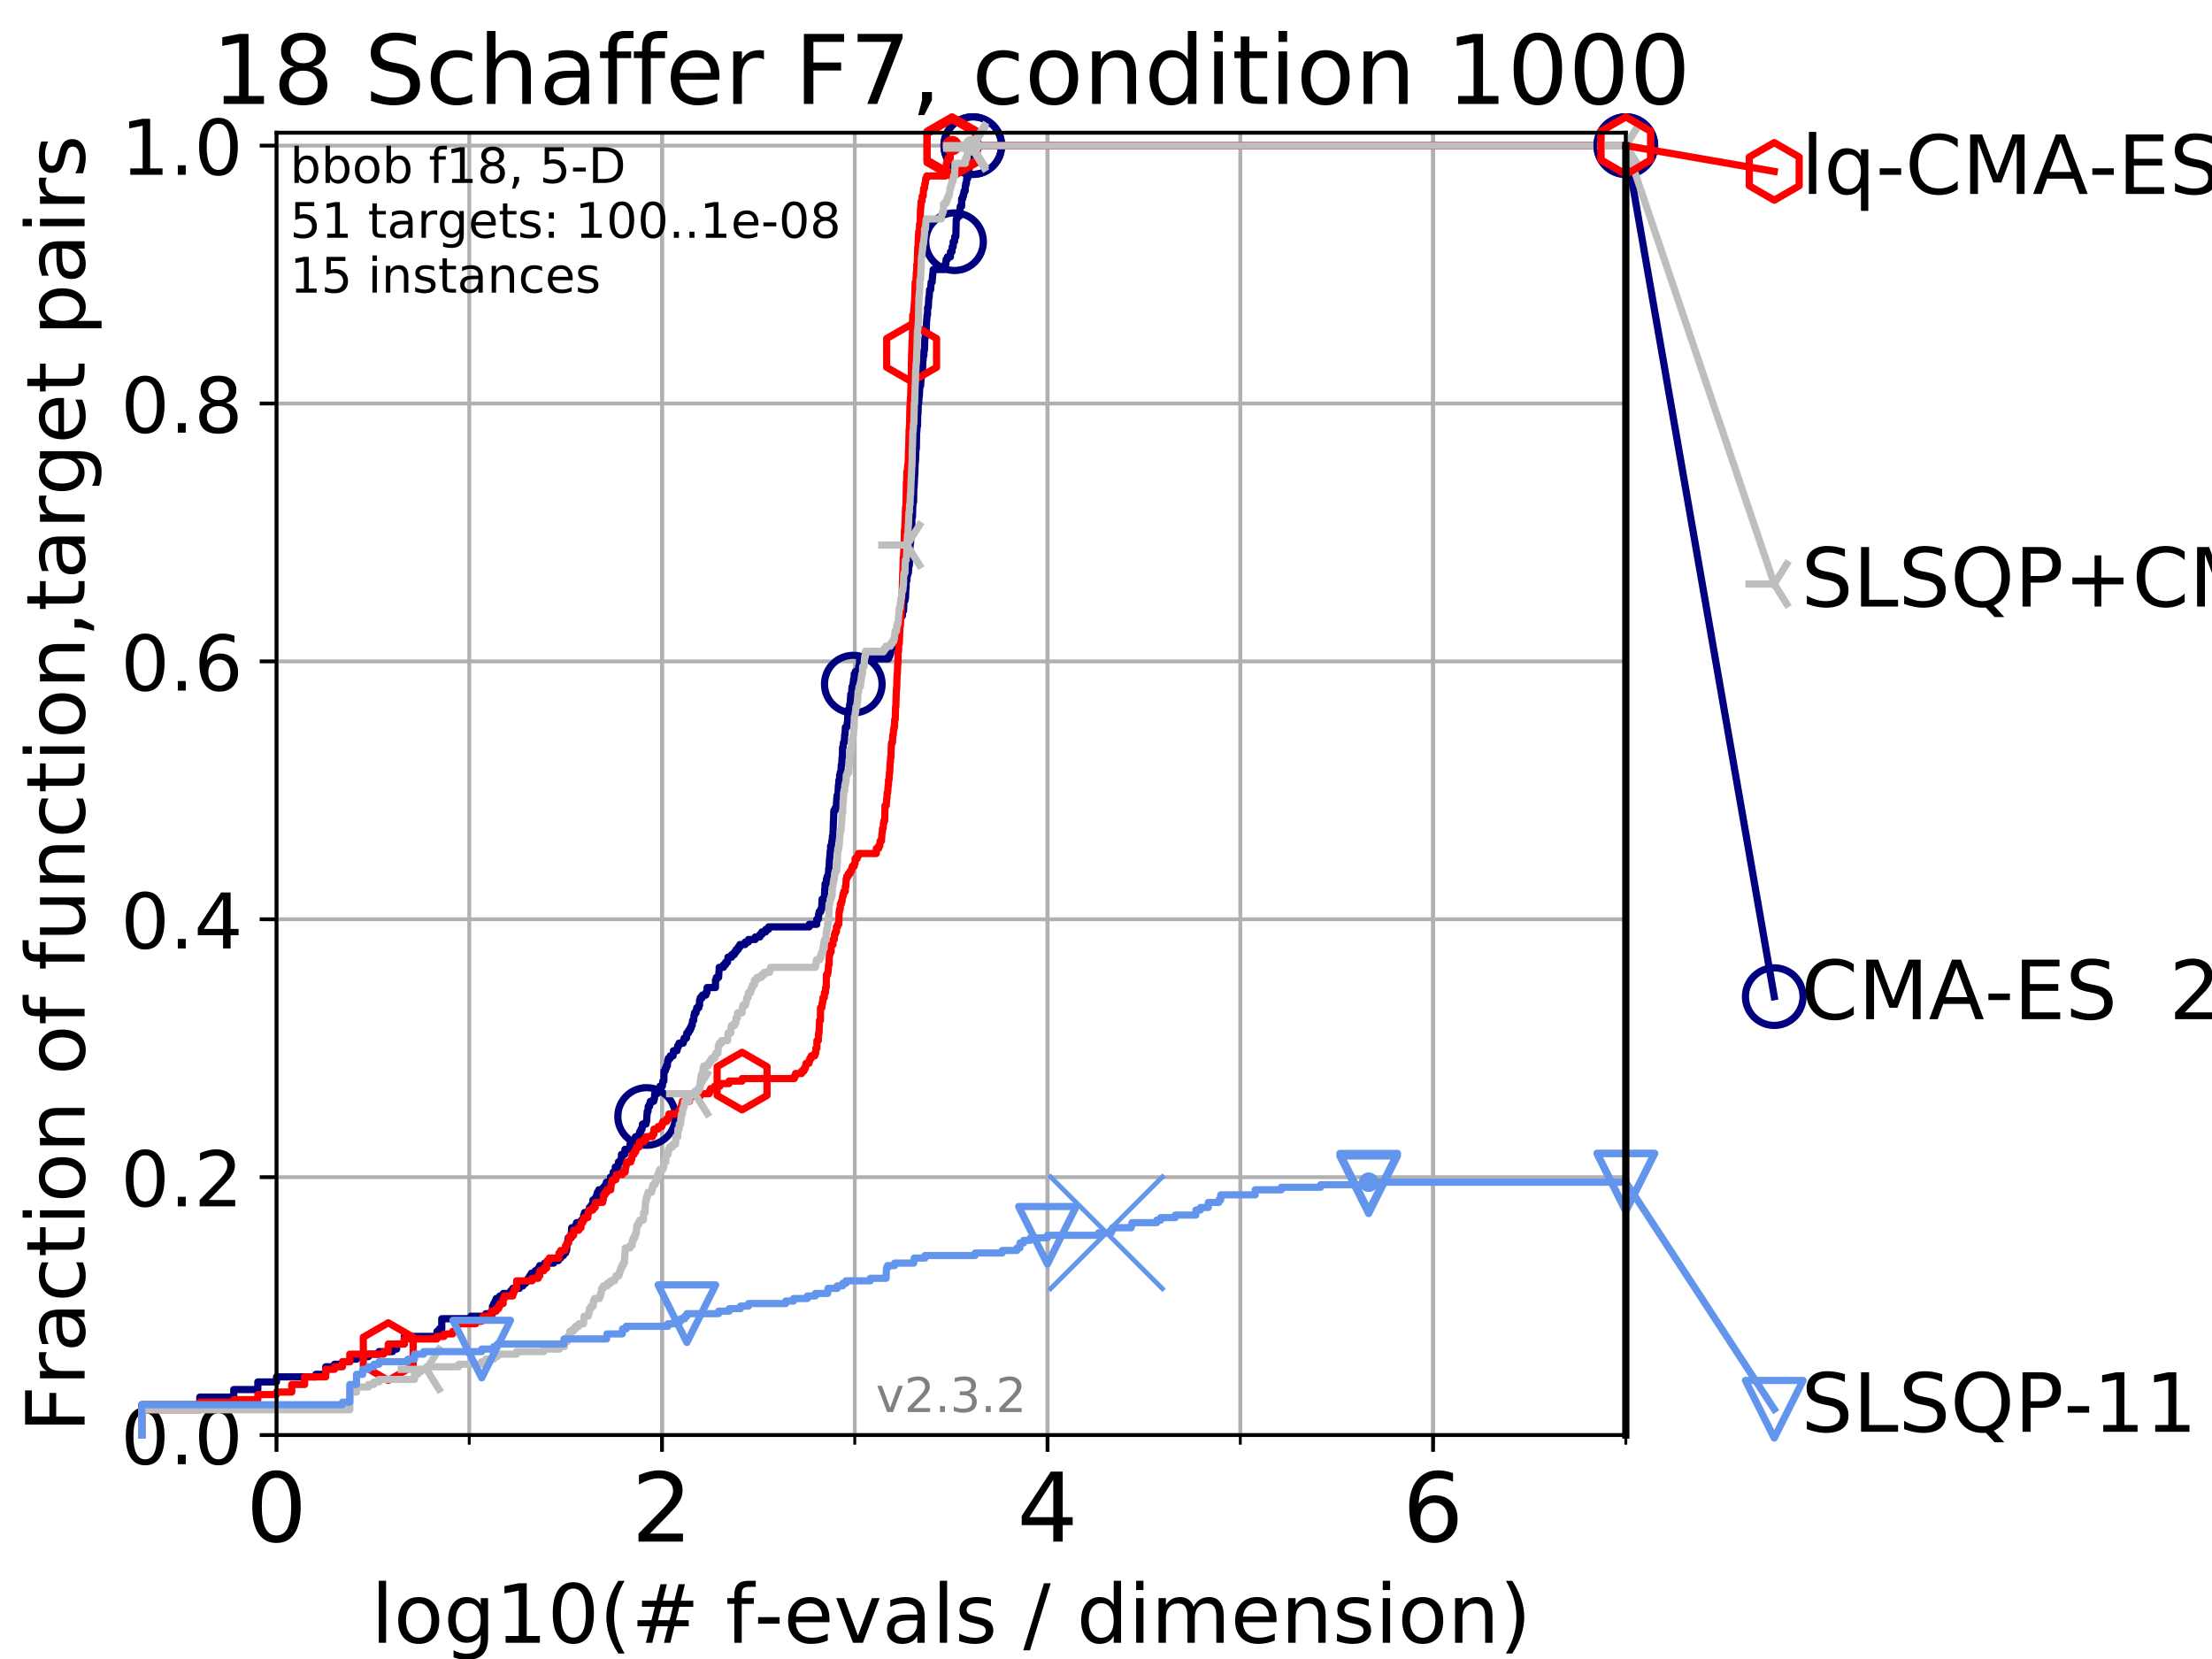 <?xml version="1.0" encoding="utf-8" standalone="no"?>
<!DOCTYPE svg PUBLIC "-//W3C//DTD SVG 1.1//EN"
  "http://www.w3.org/Graphics/SVG/1.1/DTD/svg11.dtd">
<!-- Created with matplotlib (https://matplotlib.org/) -->
<svg height="345.6pt" version="1.1" viewBox="0 0 460.8 345.6" width="460.8pt" xmlns="http://www.w3.org/2000/svg" xmlns:xlink="http://www.w3.org/1999/xlink">
 <defs>
  <style type="text/css">
*{stroke-linecap:butt;stroke-linejoin:round;}
  </style>
 </defs>
 <g id="figure_1">
  <g id="patch_1">
   <path d="M 0 345.6 
L 460.8 345.6 
L 460.8 0 
L 0 0 
z
" style="fill:#ffffff;"/>
  </g>
  <g id="axes_1">
   <g id="patch_2">
    <path d="M 57.6 298.944 
L 338.688 298.944 
L 338.688 27.648 
L 57.6 27.648 
z
" style="fill:#ffffff;"/>
   </g>
   <g id="matplotlib.axis_1">
    <g id="xtick_1">
     <g id="line2d_1">
      <path clip-path="url(#pb621e09542)" d="M 57.6 298.944 
L 57.6 27.648 
" style="fill:none;stroke:#b0b0b0;stroke-linecap:square;stroke-width:0.8;"/>
     </g>
     <g id="line2d_2">
      <defs>
       <path d="M 0 0 
L 0 3.5 
" id="m1f657da3ed" style="stroke:#000000;stroke-width:0.8;"/>
      </defs>
      <g>
       <use style="stroke:#000000;stroke-width:0.8;" x="57.6" xlink:href="#m1f657da3ed" y="298.944"/>
      </g>
     </g>
     <g id="text_1">
      <!-- 0 -->
      <defs>
       <path d="M 31.781 66.406 
Q 24.172 66.406 20.328 58.906 
Q 16.5 51.422 16.5 36.375 
Q 16.5 21.391 20.328 13.891 
Q 24.172 6.391 31.781 6.391 
Q 39.453 6.391 43.281 13.891 
Q 47.125 21.391 47.125 36.375 
Q 47.125 51.422 43.281 58.906 
Q 39.453 66.406 31.781 66.406 
z
M 31.781 74.219 
Q 44.047 74.219 50.516 64.516 
Q 56.984 54.828 56.984 36.375 
Q 56.984 17.969 50.516 8.266 
Q 44.047 -1.422 31.781 -1.422 
Q 19.531 -1.422 13.062 8.266 
Q 6.594 17.969 6.594 36.375 
Q 6.594 54.828 13.062 64.516 
Q 19.531 74.219 31.781 74.219 
z
" id="DejaVuSans-48"/>
      </defs>
      <g transform="translate(51.237 321.141)scale(0.2 -0.2)">
       <use xlink:href="#DejaVuSans-48"/>
      </g>
     </g>
    </g>
    <g id="xtick_2">
     <g id="line2d_3">
      <path clip-path="url(#pb621e09542)" d="M 137.911 298.944 
L 137.911 27.648 
" style="fill:none;stroke:#b0b0b0;stroke-linecap:square;stroke-width:0.8;"/>
     </g>
     <g id="line2d_4">
      <g>
       <use style="stroke:#000000;stroke-width:0.8;" x="137.911" xlink:href="#m1f657da3ed" y="298.944"/>
      </g>
     </g>
     <g id="text_2">
      <!-- 2 -->
      <defs>
       <path d="M 19.188 8.297 
L 53.609 8.297 
L 53.609 0 
L 7.328 0 
L 7.328 8.297 
Q 12.938 14.109 22.625 23.891 
Q 32.328 33.688 34.812 36.531 
Q 39.547 41.844 41.422 45.531 
Q 43.312 49.219 43.312 52.781 
Q 43.312 58.594 39.234 62.25 
Q 35.156 65.922 28.609 65.922 
Q 23.969 65.922 18.812 64.312 
Q 13.672 62.703 7.812 59.422 
L 7.812 69.391 
Q 13.766 71.781 18.938 73 
Q 24.125 74.219 28.422 74.219 
Q 39.75 74.219 46.484 68.547 
Q 53.219 62.891 53.219 53.422 
Q 53.219 48.922 51.531 44.891 
Q 49.859 40.875 45.406 35.406 
Q 44.188 33.984 37.641 27.219 
Q 31.109 20.453 19.188 8.297 
z
" id="DejaVuSans-50"/>
      </defs>
      <g transform="translate(131.548 321.141)scale(0.2 -0.2)">
       <use xlink:href="#DejaVuSans-50"/>
      </g>
     </g>
    </g>
    <g id="xtick_3">
     <g id="line2d_5">
      <path clip-path="url(#pb621e09542)" d="M 218.222 298.944 
L 218.222 27.648 
" style="fill:none;stroke:#b0b0b0;stroke-linecap:square;stroke-width:0.8;"/>
     </g>
     <g id="line2d_6">
      <g>
       <use style="stroke:#000000;stroke-width:0.8;" x="218.222" xlink:href="#m1f657da3ed" y="298.944"/>
      </g>
     </g>
     <g id="text_3">
      <!-- 4 -->
      <defs>
       <path d="M 37.797 64.312 
L 12.891 25.391 
L 37.797 25.391 
z
M 35.203 72.906 
L 47.609 72.906 
L 47.609 25.391 
L 58.016 25.391 
L 58.016 17.188 
L 47.609 17.188 
L 47.609 0 
L 37.797 0 
L 37.797 17.188 
L 4.891 17.188 
L 4.891 26.703 
z
" id="DejaVuSans-52"/>
      </defs>
      <g transform="translate(211.859 321.141)scale(0.2 -0.2)">
       <use xlink:href="#DejaVuSans-52"/>
      </g>
     </g>
    </g>
    <g id="xtick_4">
     <g id="line2d_7">
      <path clip-path="url(#pb621e09542)" d="M 298.533 298.944 
L 298.533 27.648 
" style="fill:none;stroke:#b0b0b0;stroke-linecap:square;stroke-width:0.8;"/>
     </g>
     <g id="line2d_8">
      <g>
       <use style="stroke:#000000;stroke-width:0.8;" x="298.533" xlink:href="#m1f657da3ed" y="298.944"/>
      </g>
     </g>
     <g id="text_4">
      <!-- 6 -->
      <defs>
       <path d="M 33.016 40.375 
Q 26.375 40.375 22.484 35.828 
Q 18.609 31.297 18.609 23.391 
Q 18.609 15.531 22.484 10.953 
Q 26.375 6.391 33.016 6.391 
Q 39.656 6.391 43.531 10.953 
Q 47.406 15.531 47.406 23.391 
Q 47.406 31.297 43.531 35.828 
Q 39.656 40.375 33.016 40.375 
z
M 52.594 71.297 
L 52.594 62.312 
Q 48.875 64.062 45.094 64.984 
Q 41.312 65.922 37.594 65.922 
Q 27.828 65.922 22.672 59.328 
Q 17.531 52.734 16.797 39.406 
Q 19.672 43.656 24.016 45.922 
Q 28.375 48.188 33.594 48.188 
Q 44.578 48.188 50.953 41.516 
Q 57.328 34.859 57.328 23.391 
Q 57.328 12.156 50.688 5.359 
Q 44.047 -1.422 33.016 -1.422 
Q 20.359 -1.422 13.672 8.266 
Q 6.984 17.969 6.984 36.375 
Q 6.984 53.656 15.188 63.938 
Q 23.391 74.219 37.203 74.219 
Q 40.922 74.219 44.703 73.484 
Q 48.484 72.75 52.594 71.297 
z
" id="DejaVuSans-54"/>
      </defs>
      <g transform="translate(292.17 321.141)scale(0.2 -0.2)">
       <use xlink:href="#DejaVuSans-54"/>
      </g>
     </g>
    </g>
    <g id="xtick_5">
     <g id="line2d_9">
      <path clip-path="url(#pb621e09542)" d="M 57.6 298.944 
L 57.6 27.648 
" style="fill:none;stroke:#b0b0b0;stroke-linecap:square;stroke-width:0.8;"/>
     </g>
     <g id="line2d_10">
      <defs>
       <path d="M 0 0 
L 0 2 
" id="ma6fa7b42cb" style="stroke:#000000;stroke-width:0.6;"/>
      </defs>
      <g>
       <use style="stroke:#000000;stroke-width:0.6;" x="57.6" xlink:href="#ma6fa7b42cb" y="298.944"/>
      </g>
     </g>
    </g>
    <g id="xtick_6">
     <g id="line2d_11">
      <path clip-path="url(#pb621e09542)" d="M 97.755 298.944 
L 97.755 27.648 
" style="fill:none;stroke:#b0b0b0;stroke-linecap:square;stroke-width:0.8;"/>
     </g>
     <g id="line2d_12">
      <g>
       <use style="stroke:#000000;stroke-width:0.6;" x="97.755" xlink:href="#ma6fa7b42cb" y="298.944"/>
      </g>
     </g>
    </g>
    <g id="xtick_7">
     <g id="line2d_13">
      <path clip-path="url(#pb621e09542)" d="M 137.911 298.944 
L 137.911 27.648 
" style="fill:none;stroke:#b0b0b0;stroke-linecap:square;stroke-width:0.8;"/>
     </g>
     <g id="line2d_14">
      <g>
       <use style="stroke:#000000;stroke-width:0.6;" x="137.911" xlink:href="#ma6fa7b42cb" y="298.944"/>
      </g>
     </g>
    </g>
    <g id="xtick_8">
     <g id="line2d_15">
      <path clip-path="url(#pb621e09542)" d="M 178.066 298.944 
L 178.066 27.648 
" style="fill:none;stroke:#b0b0b0;stroke-linecap:square;stroke-width:0.8;"/>
     </g>
     <g id="line2d_16">
      <g>
       <use style="stroke:#000000;stroke-width:0.6;" x="178.066" xlink:href="#ma6fa7b42cb" y="298.944"/>
      </g>
     </g>
    </g>
    <g id="xtick_9">
     <g id="line2d_17">
      <path clip-path="url(#pb621e09542)" d="M 218.222 298.944 
L 218.222 27.648 
" style="fill:none;stroke:#b0b0b0;stroke-linecap:square;stroke-width:0.8;"/>
     </g>
     <g id="line2d_18">
      <g>
       <use style="stroke:#000000;stroke-width:0.6;" x="218.222" xlink:href="#ma6fa7b42cb" y="298.944"/>
      </g>
     </g>
    </g>
    <g id="xtick_10">
     <g id="line2d_19">
      <path clip-path="url(#pb621e09542)" d="M 258.377 298.944 
L 258.377 27.648 
" style="fill:none;stroke:#b0b0b0;stroke-linecap:square;stroke-width:0.8;"/>
     </g>
     <g id="line2d_20">
      <g>
       <use style="stroke:#000000;stroke-width:0.6;" x="258.377" xlink:href="#ma6fa7b42cb" y="298.944"/>
      </g>
     </g>
    </g>
    <g id="xtick_11">
     <g id="line2d_21">
      <path clip-path="url(#pb621e09542)" d="M 298.533 298.944 
L 298.533 27.648 
" style="fill:none;stroke:#b0b0b0;stroke-linecap:square;stroke-width:0.8;"/>
     </g>
     <g id="line2d_22">
      <g>
       <use style="stroke:#000000;stroke-width:0.6;" x="298.533" xlink:href="#ma6fa7b42cb" y="298.944"/>
      </g>
     </g>
    </g>
    <g id="xtick_12">
     <g id="line2d_23">
      <path clip-path="url(#pb621e09542)" d="M 338.688 298.944 
L 338.688 27.648 
" style="fill:none;stroke:#b0b0b0;stroke-linecap:square;stroke-width:0.8;"/>
     </g>
     <g id="line2d_24">
      <g>
       <use style="stroke:#000000;stroke-width:0.6;" x="338.688" xlink:href="#ma6fa7b42cb" y="298.944"/>
      </g>
     </g>
    </g>
    <g id="text_5">
     <!-- log10(# f-evals / dimension) -->
     <defs>
      <path d="M 9.422 75.984 
L 18.406 75.984 
L 18.406 0 
L 9.422 0 
z
" id="DejaVuSans-108"/>
      <path d="M 30.609 48.391 
Q 23.391 48.391 19.188 42.75 
Q 14.984 37.109 14.984 27.297 
Q 14.984 17.484 19.156 11.844 
Q 23.344 6.203 30.609 6.203 
Q 37.797 6.203 41.984 11.859 
Q 46.188 17.531 46.188 27.297 
Q 46.188 37.016 41.984 42.703 
Q 37.797 48.391 30.609 48.391 
z
M 30.609 56 
Q 42.328 56 49.016 48.375 
Q 55.719 40.766 55.719 27.297 
Q 55.719 13.875 49.016 6.219 
Q 42.328 -1.422 30.609 -1.422 
Q 18.844 -1.422 12.172 6.219 
Q 5.516 13.875 5.516 27.297 
Q 5.516 40.766 12.172 48.375 
Q 18.844 56 30.609 56 
z
" id="DejaVuSans-111"/>
      <path d="M 45.406 27.984 
Q 45.406 37.75 41.375 43.109 
Q 37.359 48.484 30.078 48.484 
Q 22.859 48.484 18.828 43.109 
Q 14.797 37.75 14.797 27.984 
Q 14.797 18.266 18.828 12.891 
Q 22.859 7.516 30.078 7.516 
Q 37.359 7.516 41.375 12.891 
Q 45.406 18.266 45.406 27.984 
z
M 54.391 6.781 
Q 54.391 -7.172 48.188 -13.984 
Q 42 -20.797 29.203 -20.797 
Q 24.469 -20.797 20.266 -20.094 
Q 16.062 -19.391 12.109 -17.922 
L 12.109 -9.188 
Q 16.062 -11.328 19.922 -12.344 
Q 23.781 -13.375 27.781 -13.375 
Q 36.625 -13.375 41.016 -8.766 
Q 45.406 -4.156 45.406 5.172 
L 45.406 9.625 
Q 42.625 4.781 38.281 2.391 
Q 33.938 0 27.875 0 
Q 17.828 0 11.672 7.656 
Q 5.516 15.328 5.516 27.984 
Q 5.516 40.672 11.672 48.328 
Q 17.828 56 27.875 56 
Q 33.938 56 38.281 53.609 
Q 42.625 51.219 45.406 46.391 
L 45.406 54.688 
L 54.391 54.688 
z
" id="DejaVuSans-103"/>
      <path d="M 12.406 8.297 
L 28.516 8.297 
L 28.516 63.922 
L 10.984 60.406 
L 10.984 69.391 
L 28.422 72.906 
L 38.281 72.906 
L 38.281 8.297 
L 54.391 8.297 
L 54.391 0 
L 12.406 0 
z
" id="DejaVuSans-49"/>
      <path d="M 31 75.875 
Q 24.469 64.656 21.281 53.656 
Q 18.109 42.672 18.109 31.391 
Q 18.109 20.125 21.312 9.062 
Q 24.516 -2 31 -13.188 
L 23.188 -13.188 
Q 15.875 -1.703 12.234 9.375 
Q 8.594 20.453 8.594 31.391 
Q 8.594 42.281 12.203 53.312 
Q 15.828 64.359 23.188 75.875 
z
" id="DejaVuSans-40"/>
      <path d="M 51.125 44 
L 36.922 44 
L 32.812 27.688 
L 47.125 27.688 
z
M 43.797 71.781 
L 38.719 51.516 
L 52.984 51.516 
L 58.109 71.781 
L 65.922 71.781 
L 60.891 51.516 
L 76.125 51.516 
L 76.125 44 
L 58.984 44 
L 54.984 27.688 
L 70.516 27.688 
L 70.516 20.219 
L 53.078 20.219 
L 48 0 
L 40.188 0 
L 45.219 20.219 
L 30.906 20.219 
L 25.875 0 
L 18.016 0 
L 23.094 20.219 
L 7.719 20.219 
L 7.719 27.688 
L 24.906 27.688 
L 29 44 
L 13.281 44 
L 13.281 51.516 
L 30.906 51.516 
L 35.891 71.781 
z
" id="DejaVuSans-35"/>
      <path id="DejaVuSans-32"/>
      <path d="M 37.109 75.984 
L 37.109 68.5 
L 28.516 68.5 
Q 23.688 68.5 21.797 66.547 
Q 19.922 64.594 19.922 59.516 
L 19.922 54.688 
L 34.719 54.688 
L 34.719 47.703 
L 19.922 47.703 
L 19.922 0 
L 10.891 0 
L 10.891 47.703 
L 2.297 47.703 
L 2.297 54.688 
L 10.891 54.688 
L 10.891 58.5 
Q 10.891 67.625 15.141 71.797 
Q 19.391 75.984 28.609 75.984 
z
" id="DejaVuSans-102"/>
      <path d="M 4.891 31.391 
L 31.203 31.391 
L 31.203 23.391 
L 4.891 23.391 
z
" id="DejaVuSans-45"/>
      <path d="M 56.203 29.594 
L 56.203 25.203 
L 14.891 25.203 
Q 15.484 15.922 20.484 11.062 
Q 25.484 6.203 34.422 6.203 
Q 39.594 6.203 44.453 7.469 
Q 49.312 8.734 54.109 11.281 
L 54.109 2.781 
Q 49.266 0.734 44.188 -0.344 
Q 39.109 -1.422 33.891 -1.422 
Q 20.797 -1.422 13.156 6.188 
Q 5.516 13.812 5.516 26.812 
Q 5.516 40.234 12.766 48.109 
Q 20.016 56 32.328 56 
Q 43.359 56 49.781 48.891 
Q 56.203 41.797 56.203 29.594 
z
M 47.219 32.234 
Q 47.125 39.594 43.094 43.984 
Q 39.062 48.391 32.422 48.391 
Q 24.906 48.391 20.391 44.141 
Q 15.875 39.891 15.188 32.172 
z
" id="DejaVuSans-101"/>
      <path d="M 2.984 54.688 
L 12.5 54.688 
L 29.594 8.797 
L 46.688 54.688 
L 56.203 54.688 
L 35.688 0 
L 23.484 0 
z
" id="DejaVuSans-118"/>
      <path d="M 34.281 27.484 
Q 23.391 27.484 19.188 25 
Q 14.984 22.516 14.984 16.5 
Q 14.984 11.719 18.141 8.906 
Q 21.297 6.109 26.703 6.109 
Q 34.188 6.109 38.703 11.406 
Q 43.219 16.703 43.219 25.484 
L 43.219 27.484 
z
M 52.203 31.203 
L 52.203 0 
L 43.219 0 
L 43.219 8.297 
Q 40.141 3.328 35.547 0.953 
Q 30.953 -1.422 24.312 -1.422 
Q 15.922 -1.422 10.953 3.297 
Q 6 8.016 6 15.922 
Q 6 25.141 12.172 29.828 
Q 18.359 34.516 30.609 34.516 
L 43.219 34.516 
L 43.219 35.406 
Q 43.219 41.609 39.141 45 
Q 35.062 48.391 27.688 48.391 
Q 23 48.391 18.547 47.266 
Q 14.109 46.141 10.016 43.891 
L 10.016 52.203 
Q 14.938 54.109 19.578 55.047 
Q 24.219 56 28.609 56 
Q 40.484 56 46.344 49.844 
Q 52.203 43.703 52.203 31.203 
z
" id="DejaVuSans-97"/>
      <path d="M 44.281 53.078 
L 44.281 44.578 
Q 40.484 46.531 36.375 47.5 
Q 32.281 48.484 27.875 48.484 
Q 21.188 48.484 17.844 46.438 
Q 14.5 44.391 14.5 40.281 
Q 14.5 37.156 16.891 35.375 
Q 19.281 33.594 26.516 31.984 
L 29.594 31.297 
Q 39.156 29.25 43.188 25.516 
Q 47.219 21.781 47.219 15.094 
Q 47.219 7.469 41.188 3.016 
Q 35.156 -1.422 24.609 -1.422 
Q 20.219 -1.422 15.453 -0.562 
Q 10.688 0.297 5.422 2 
L 5.422 11.281 
Q 10.406 8.688 15.234 7.391 
Q 20.062 6.109 24.812 6.109 
Q 31.156 6.109 34.562 8.281 
Q 37.984 10.453 37.984 14.406 
Q 37.984 18.062 35.516 20.016 
Q 33.062 21.969 24.703 23.781 
L 21.578 24.516 
Q 13.234 26.266 9.516 29.906 
Q 5.812 33.547 5.812 39.891 
Q 5.812 47.609 11.281 51.797 
Q 16.75 56 26.812 56 
Q 31.781 56 36.172 55.266 
Q 40.578 54.547 44.281 53.078 
z
" id="DejaVuSans-115"/>
      <path d="M 25.391 72.906 
L 33.688 72.906 
L 8.297 -9.281 
L 0 -9.281 
z
" id="DejaVuSans-47"/>
      <path d="M 45.406 46.391 
L 45.406 75.984 
L 54.391 75.984 
L 54.391 0 
L 45.406 0 
L 45.406 8.203 
Q 42.578 3.328 38.25 0.953 
Q 33.938 -1.422 27.875 -1.422 
Q 17.969 -1.422 11.734 6.484 
Q 5.516 14.406 5.516 27.297 
Q 5.516 40.188 11.734 48.094 
Q 17.969 56 27.875 56 
Q 33.938 56 38.25 53.625 
Q 42.578 51.266 45.406 46.391 
z
M 14.797 27.297 
Q 14.797 17.391 18.875 11.75 
Q 22.953 6.109 30.078 6.109 
Q 37.203 6.109 41.297 11.75 
Q 45.406 17.391 45.406 27.297 
Q 45.406 37.203 41.297 42.844 
Q 37.203 48.484 30.078 48.484 
Q 22.953 48.484 18.875 42.844 
Q 14.797 37.203 14.797 27.297 
z
" id="DejaVuSans-100"/>
      <path d="M 9.422 54.688 
L 18.406 54.688 
L 18.406 0 
L 9.422 0 
z
M 9.422 75.984 
L 18.406 75.984 
L 18.406 64.594 
L 9.422 64.594 
z
" id="DejaVuSans-105"/>
      <path d="M 52 44.188 
Q 55.375 50.25 60.062 53.125 
Q 64.75 56 71.094 56 
Q 79.641 56 84.281 50.016 
Q 88.922 44.047 88.922 33.016 
L 88.922 0 
L 79.891 0 
L 79.891 32.719 
Q 79.891 40.578 77.094 44.375 
Q 74.312 48.188 68.609 48.188 
Q 61.625 48.188 57.562 43.547 
Q 53.516 38.922 53.516 30.906 
L 53.516 0 
L 44.484 0 
L 44.484 32.719 
Q 44.484 40.625 41.703 44.406 
Q 38.922 48.188 33.109 48.188 
Q 26.219 48.188 22.156 43.531 
Q 18.109 38.875 18.109 30.906 
L 18.109 0 
L 9.078 0 
L 9.078 54.688 
L 18.109 54.688 
L 18.109 46.188 
Q 21.188 51.219 25.484 53.609 
Q 29.781 56 35.688 56 
Q 41.656 56 45.828 52.969 
Q 50 49.953 52 44.188 
z
" id="DejaVuSans-109"/>
      <path d="M 54.891 33.016 
L 54.891 0 
L 45.906 0 
L 45.906 32.719 
Q 45.906 40.484 42.875 44.328 
Q 39.844 48.188 33.797 48.188 
Q 26.516 48.188 22.312 43.547 
Q 18.109 38.922 18.109 30.906 
L 18.109 0 
L 9.078 0 
L 9.078 54.688 
L 18.109 54.688 
L 18.109 46.188 
Q 21.344 51.125 25.703 53.562 
Q 30.078 56 35.797 56 
Q 45.219 56 50.047 50.172 
Q 54.891 44.344 54.891 33.016 
z
" id="DejaVuSans-110"/>
      <path d="M 8.016 75.875 
L 15.828 75.875 
Q 23.141 64.359 26.781 53.312 
Q 30.422 42.281 30.422 31.391 
Q 30.422 20.453 26.781 9.375 
Q 23.141 -1.703 15.828 -13.188 
L 8.016 -13.188 
Q 14.5 -2 17.703 9.062 
Q 20.906 20.125 20.906 31.391 
Q 20.906 42.672 17.703 53.656 
Q 14.5 64.656 8.016 75.875 
z
" id="DejaVuSans-41"/>
     </defs>
     <g transform="translate(77.303 342.218)scale(0.17 -0.17)">
      <use xlink:href="#DejaVuSans-108"/>
      <use x="27.783" xlink:href="#DejaVuSans-111"/>
      <use x="88.965" xlink:href="#DejaVuSans-103"/>
      <use x="152.441" xlink:href="#DejaVuSans-49"/>
      <use x="216.064" xlink:href="#DejaVuSans-48"/>
      <use x="279.688" xlink:href="#DejaVuSans-40"/>
      <use x="318.701" xlink:href="#DejaVuSans-35"/>
      <use x="402.49" xlink:href="#DejaVuSans-32"/>
      <use x="434.277" xlink:href="#DejaVuSans-102"/>
      <use x="469.404" xlink:href="#DejaVuSans-45"/>
      <use x="505.488" xlink:href="#DejaVuSans-101"/>
      <use x="567.012" xlink:href="#DejaVuSans-118"/>
      <use x="626.191" xlink:href="#DejaVuSans-97"/>
      <use x="687.471" xlink:href="#DejaVuSans-108"/>
      <use x="715.254" xlink:href="#DejaVuSans-115"/>
      <use x="767.354" xlink:href="#DejaVuSans-32"/>
      <use x="799.141" xlink:href="#DejaVuSans-47"/>
      <use x="832.832" xlink:href="#DejaVuSans-32"/>
      <use x="864.619" xlink:href="#DejaVuSans-100"/>
      <use x="928.096" xlink:href="#DejaVuSans-105"/>
      <use x="955.879" xlink:href="#DejaVuSans-109"/>
      <use x="1053.291" xlink:href="#DejaVuSans-101"/>
      <use x="1114.814" xlink:href="#DejaVuSans-110"/>
      <use x="1178.193" xlink:href="#DejaVuSans-115"/>
      <use x="1230.293" xlink:href="#DejaVuSans-105"/>
      <use x="1258.076" xlink:href="#DejaVuSans-111"/>
      <use x="1319.258" xlink:href="#DejaVuSans-110"/>
      <use x="1382.637" xlink:href="#DejaVuSans-41"/>
     </g>
    </g>
   </g>
   <g id="matplotlib.axis_2">
    <g id="ytick_1">
     <g id="line2d_25">
      <path clip-path="url(#pb621e09542)" d="M 57.6 298.944 
L 338.688 298.944 
" style="fill:none;stroke:#b0b0b0;stroke-linecap:square;stroke-width:0.8;"/>
     </g>
     <g id="line2d_26">
      <defs>
       <path d="M 0 0 
L -3.5 0 
" id="m4c8b00b050" style="stroke:#000000;stroke-width:0.8;"/>
      </defs>
      <g>
       <use style="stroke:#000000;stroke-width:0.8;" x="57.6" xlink:href="#m4c8b00b050" y="298.944"/>
      </g>
     </g>
     <g id="text_6">
      <!-- 0.0 -->
      <defs>
       <path d="M 10.688 12.406 
L 21 12.406 
L 21 0 
L 10.688 0 
z
" id="DejaVuSans-46"/>
      </defs>
      <g transform="translate(25.155 305.023)scale(0.16 -0.16)">
       <use xlink:href="#DejaVuSans-48"/>
       <use x="63.623" xlink:href="#DejaVuSans-46"/>
       <use x="95.41" xlink:href="#DejaVuSans-48"/>
      </g>
     </g>
    </g>
    <g id="ytick_2">
     <g id="line2d_27">
      <path clip-path="url(#pb621e09542)" d="M 57.6 245.222 
L 338.688 245.222 
" style="fill:none;stroke:#b0b0b0;stroke-linecap:square;stroke-width:0.8;"/>
     </g>
     <g id="line2d_28">
      <g>
       <use style="stroke:#000000;stroke-width:0.8;" x="57.6" xlink:href="#m4c8b00b050" y="245.222"/>
      </g>
     </g>
     <g id="text_7">
      <!-- 0.2 -->
      <g transform="translate(25.155 251.301)scale(0.16 -0.16)">
       <use xlink:href="#DejaVuSans-48"/>
       <use x="63.623" xlink:href="#DejaVuSans-46"/>
       <use x="95.41" xlink:href="#DejaVuSans-50"/>
      </g>
     </g>
    </g>
    <g id="ytick_3">
     <g id="line2d_29">
      <path clip-path="url(#pb621e09542)" d="M 57.6 191.5 
L 338.688 191.5 
" style="fill:none;stroke:#b0b0b0;stroke-linecap:square;stroke-width:0.8;"/>
     </g>
     <g id="line2d_30">
      <g>
       <use style="stroke:#000000;stroke-width:0.8;" x="57.6" xlink:href="#m4c8b00b050" y="191.5"/>
      </g>
     </g>
     <g id="text_8">
      <!-- 0.4 -->
      <g transform="translate(25.155 197.579)scale(0.16 -0.16)">
       <use xlink:href="#DejaVuSans-48"/>
       <use x="63.623" xlink:href="#DejaVuSans-46"/>
       <use x="95.41" xlink:href="#DejaVuSans-52"/>
      </g>
     </g>
    </g>
    <g id="ytick_4">
     <g id="line2d_31">
      <path clip-path="url(#pb621e09542)" d="M 57.6 137.778 
L 338.688 137.778 
" style="fill:none;stroke:#b0b0b0;stroke-linecap:square;stroke-width:0.8;"/>
     </g>
     <g id="line2d_32">
      <g>
       <use style="stroke:#000000;stroke-width:0.8;" x="57.6" xlink:href="#m4c8b00b050" y="137.778"/>
      </g>
     </g>
     <g id="text_9">
      <!-- 0.6 -->
      <g transform="translate(25.155 143.857)scale(0.16 -0.16)">
       <use xlink:href="#DejaVuSans-48"/>
       <use x="63.623" xlink:href="#DejaVuSans-46"/>
       <use x="95.41" xlink:href="#DejaVuSans-54"/>
      </g>
     </g>
    </g>
    <g id="ytick_5">
     <g id="line2d_33">
      <path clip-path="url(#pb621e09542)" d="M 57.6 84.056 
L 338.688 84.056 
" style="fill:none;stroke:#b0b0b0;stroke-linecap:square;stroke-width:0.8;"/>
     </g>
     <g id="line2d_34">
      <g>
       <use style="stroke:#000000;stroke-width:0.8;" x="57.6" xlink:href="#m4c8b00b050" y="84.056"/>
      </g>
     </g>
     <g id="text_10">
      <!-- 0.8 -->
      <defs>
       <path d="M 31.781 34.625 
Q 24.75 34.625 20.719 30.859 
Q 16.703 27.094 16.703 20.516 
Q 16.703 13.922 20.719 10.156 
Q 24.75 6.391 31.781 6.391 
Q 38.812 6.391 42.859 10.172 
Q 46.922 13.969 46.922 20.516 
Q 46.922 27.094 42.891 30.859 
Q 38.875 34.625 31.781 34.625 
z
M 21.922 38.812 
Q 15.578 40.375 12.031 44.719 
Q 8.5 49.078 8.5 55.328 
Q 8.5 64.062 14.719 69.141 
Q 20.953 74.219 31.781 74.219 
Q 42.672 74.219 48.875 69.141 
Q 55.078 64.062 55.078 55.328 
Q 55.078 49.078 51.531 44.719 
Q 48 40.375 41.703 38.812 
Q 48.828 37.156 52.797 32.312 
Q 56.781 27.484 56.781 20.516 
Q 56.781 9.906 50.312 4.234 
Q 43.844 -1.422 31.781 -1.422 
Q 19.734 -1.422 13.25 4.234 
Q 6.781 9.906 6.781 20.516 
Q 6.781 27.484 10.781 32.312 
Q 14.797 37.156 21.922 38.812 
z
M 18.312 54.391 
Q 18.312 48.734 21.844 45.562 
Q 25.391 42.391 31.781 42.391 
Q 38.141 42.391 41.719 45.562 
Q 45.312 48.734 45.312 54.391 
Q 45.312 60.062 41.719 63.234 
Q 38.141 66.406 31.781 66.406 
Q 25.391 66.406 21.844 63.234 
Q 18.312 60.062 18.312 54.391 
z
" id="DejaVuSans-56"/>
      </defs>
      <g transform="translate(25.155 90.135)scale(0.16 -0.16)">
       <use xlink:href="#DejaVuSans-48"/>
       <use x="63.623" xlink:href="#DejaVuSans-46"/>
       <use x="95.41" xlink:href="#DejaVuSans-56"/>
      </g>
     </g>
    </g>
    <g id="ytick_6">
     <g id="line2d_35">
      <path clip-path="url(#pb621e09542)" d="M 57.6 30.334 
L 338.688 30.334 
" style="fill:none;stroke:#b0b0b0;stroke-linecap:square;stroke-width:0.8;"/>
     </g>
     <g id="line2d_36">
      <g>
       <use style="stroke:#000000;stroke-width:0.8;" x="57.6" xlink:href="#m4c8b00b050" y="30.334"/>
      </g>
     </g>
     <g id="text_11">
      <!-- 1.0 -->
      <g transform="translate(25.155 36.413)scale(0.16 -0.16)">
       <use xlink:href="#DejaVuSans-49"/>
       <use x="63.623" xlink:href="#DejaVuSans-46"/>
       <use x="95.41" xlink:href="#DejaVuSans-48"/>
      </g>
     </g>
    </g>
    <g id="text_12">
     <!-- Fraction of function,target pairs -->
     <defs>
      <path d="M 9.812 72.906 
L 51.703 72.906 
L 51.703 64.594 
L 19.672 64.594 
L 19.672 43.109 
L 48.578 43.109 
L 48.578 34.812 
L 19.672 34.812 
L 19.672 0 
L 9.812 0 
z
" id="DejaVuSans-70"/>
      <path d="M 41.109 46.297 
Q 39.594 47.172 37.812 47.578 
Q 36.031 48 33.891 48 
Q 26.266 48 22.188 43.047 
Q 18.109 38.094 18.109 28.812 
L 18.109 0 
L 9.078 0 
L 9.078 54.688 
L 18.109 54.688 
L 18.109 46.188 
Q 20.953 51.172 25.484 53.578 
Q 30.031 56 36.531 56 
Q 37.453 56 38.578 55.875 
Q 39.703 55.766 41.062 55.516 
z
" id="DejaVuSans-114"/>
      <path d="M 48.781 52.594 
L 48.781 44.188 
Q 44.969 46.297 41.141 47.344 
Q 37.312 48.391 33.406 48.391 
Q 24.656 48.391 19.812 42.844 
Q 14.984 37.312 14.984 27.297 
Q 14.984 17.281 19.812 11.734 
Q 24.656 6.203 33.406 6.203 
Q 37.312 6.203 41.141 7.25 
Q 44.969 8.297 48.781 10.406 
L 48.781 2.094 
Q 45.016 0.344 40.984 -0.531 
Q 36.969 -1.422 32.422 -1.422 
Q 20.062 -1.422 12.781 6.344 
Q 5.516 14.109 5.516 27.297 
Q 5.516 40.672 12.859 48.328 
Q 20.219 56 33.016 56 
Q 37.156 56 41.109 55.141 
Q 45.062 54.297 48.781 52.594 
z
" id="DejaVuSans-99"/>
      <path d="M 18.312 70.219 
L 18.312 54.688 
L 36.812 54.688 
L 36.812 47.703 
L 18.312 47.703 
L 18.312 18.016 
Q 18.312 11.328 20.141 9.422 
Q 21.969 7.516 27.594 7.516 
L 36.812 7.516 
L 36.812 0 
L 27.594 0 
Q 17.188 0 13.234 3.875 
Q 9.281 7.766 9.281 18.016 
L 9.281 47.703 
L 2.688 47.703 
L 2.688 54.688 
L 9.281 54.688 
L 9.281 70.219 
z
" id="DejaVuSans-116"/>
      <path d="M 8.5 21.578 
L 8.5 54.688 
L 17.484 54.688 
L 17.484 21.922 
Q 17.484 14.156 20.5 10.266 
Q 23.531 6.391 29.594 6.391 
Q 36.859 6.391 41.078 11.031 
Q 45.312 15.672 45.312 23.688 
L 45.312 54.688 
L 54.297 54.688 
L 54.297 0 
L 45.312 0 
L 45.312 8.406 
Q 42.047 3.422 37.719 1 
Q 33.406 -1.422 27.688 -1.422 
Q 18.266 -1.422 13.375 4.438 
Q 8.5 10.297 8.5 21.578 
z
M 31.109 56 
z
" id="DejaVuSans-117"/>
      <path d="M 11.719 12.406 
L 22.016 12.406 
L 22.016 4 
L 14.016 -11.625 
L 7.719 -11.625 
L 11.719 4 
z
" id="DejaVuSans-44"/>
      <path d="M 18.109 8.203 
L 18.109 -20.797 
L 9.078 -20.797 
L 9.078 54.688 
L 18.109 54.688 
L 18.109 46.391 
Q 20.953 51.266 25.266 53.625 
Q 29.594 56 35.594 56 
Q 45.562 56 51.781 48.094 
Q 58.016 40.188 58.016 27.297 
Q 58.016 14.406 51.781 6.484 
Q 45.562 -1.422 35.594 -1.422 
Q 29.594 -1.422 25.266 0.953 
Q 20.953 3.328 18.109 8.203 
z
M 48.688 27.297 
Q 48.688 37.203 44.609 42.844 
Q 40.531 48.484 33.406 48.484 
Q 26.266 48.484 22.188 42.844 
Q 18.109 37.203 18.109 27.297 
Q 18.109 17.391 22.188 11.75 
Q 26.266 6.109 33.406 6.109 
Q 40.531 6.109 44.609 11.75 
Q 48.688 17.391 48.688 27.297 
z
" id="DejaVuSans-112"/>
     </defs>
     <g transform="translate(17.62 298.435)rotate(-90)scale(0.17 -0.17)">
      <use xlink:href="#DejaVuSans-70"/>
      <use x="57.41" xlink:href="#DejaVuSans-114"/>
      <use x="98.523" xlink:href="#DejaVuSans-97"/>
      <use x="159.803" xlink:href="#DejaVuSans-99"/>
      <use x="214.783" xlink:href="#DejaVuSans-116"/>
      <use x="253.992" xlink:href="#DejaVuSans-105"/>
      <use x="281.775" xlink:href="#DejaVuSans-111"/>
      <use x="342.957" xlink:href="#DejaVuSans-110"/>
      <use x="406.336" xlink:href="#DejaVuSans-32"/>
      <use x="438.123" xlink:href="#DejaVuSans-111"/>
      <use x="499.305" xlink:href="#DejaVuSans-102"/>
      <use x="534.51" xlink:href="#DejaVuSans-32"/>
      <use x="566.297" xlink:href="#DejaVuSans-102"/>
      <use x="601.502" xlink:href="#DejaVuSans-117"/>
      <use x="664.881" xlink:href="#DejaVuSans-110"/>
      <use x="728.26" xlink:href="#DejaVuSans-99"/>
      <use x="783.24" xlink:href="#DejaVuSans-116"/>
      <use x="822.449" xlink:href="#DejaVuSans-105"/>
      <use x="850.232" xlink:href="#DejaVuSans-111"/>
      <use x="911.414" xlink:href="#DejaVuSans-110"/>
      <use x="974.793" xlink:href="#DejaVuSans-44"/>
      <use x="1006.58" xlink:href="#DejaVuSans-116"/>
      <use x="1045.789" xlink:href="#DejaVuSans-97"/>
      <use x="1107.068" xlink:href="#DejaVuSans-114"/>
      <use x="1148.166" xlink:href="#DejaVuSans-103"/>
      <use x="1211.643" xlink:href="#DejaVuSans-101"/>
      <use x="1273.166" xlink:href="#DejaVuSans-116"/>
      <use x="1312.375" xlink:href="#DejaVuSans-32"/>
      <use x="1344.162" xlink:href="#DejaVuSans-112"/>
      <use x="1407.639" xlink:href="#DejaVuSans-97"/>
      <use x="1468.918" xlink:href="#DejaVuSans-105"/>
      <use x="1496.701" xlink:href="#DejaVuSans-114"/>
      <use x="1537.814" xlink:href="#DejaVuSans-115"/>
     </g>
    </g>
   </g>
   <g id="line2d_37">
    <defs>
     <path d="M 0 1.5 
C 0.398 1.5 0.779 1.342 1.061 1.061 
C 1.342 0.779 1.5 0.398 1.5 0 
C 1.5 -0.398 1.342 -0.779 1.061 -1.061 
C 0.779 -1.342 0.398 -1.5 0 -1.5 
C -0.398 -1.5 -0.779 -1.342 -1.061 -1.061 
C -1.342 -0.779 -1.5 -0.398 -1.5 0 
C -1.5 0.398 -1.342 0.779 -1.061 1.061 
C -0.779 1.342 -0.398 1.5 0 1.5 
z
" id="m441c689124" style="stroke:#000080;"/>
    </defs>
    <g>
     <use style="fill:#000080;stroke:#000080;" x="202.65" xlink:href="#m441c689124" y="30.334"/>
     <use style="fill:#000080;stroke:#000080;" x="202.65" xlink:href="#m441c689124" y="30.334"/>
    </g>
   </g>
   <g id="line2d_38">
    <path d="M 29.533 298.944 
L 29.533 292.624 
L 41.621 292.624 
L 41.621 291.044 
L 48.692 291.044 
L 48.692 289.464 
L 53.709 289.464 
L 53.709 287.884 
L 57.6 287.884 
L 57.6 286.83 
L 65.797 286.83 
L 65.797 286.304 
L 67.851 286.304 
L 67.851 284.723 
L 69.688 284.723 
L 69.688 284.197 
L 71.35 284.197 
L 71.35 283.67 
L 72.868 283.67 
L 72.868 283.143 
L 74.263 283.143 
L 74.263 282.617 
L 76.759 282.617 
L 76.759 282.09 
L 78.942 282.09 
L 78.942 281.563 
L 81.776 281.563 
L 81.776 281.037 
L 82.627 281.037 
L 82.627 279.983 
L 84.213 279.983 
L 84.213 278.403 
L 91.03 278.403 
L 91.03 277.35 
L 91.535 277.35 
L 91.535 276.823 
L 92.027 276.823 
L 92.027 274.716 
L 98.101 274.716 
L 98.101 274.19 
L 101.223 274.19 
L 101.223 273.663 
L 102.597 273.663 
L 102.597 272.083 
L 102.859 272.083 
L 102.859 271.556 
L 103.118 271.556 
L 103.118 271.03 
L 103.372 271.03 
L 103.372 270.503 
L 104.115 270.503 
L 104.115 269.976 
L 104.826 269.976 
L 104.826 269.45 
L 106.383 269.45 
L 106.383 268.923 
L 106.803 268.923 
L 106.803 268.396 
L 108.199 268.396 
L 108.199 267.87 
L 108.949 267.87 
L 108.949 267.343 
L 109.491 267.343 
L 109.491 266.816 
L 110.017 266.816 
L 110.017 266.289 
L 110.359 266.289 
L 110.359 265.763 
L 110.694 265.763 
L 110.694 265.236 
L 111.506 265.236 
L 111.506 264.709 
L 112.128 264.709 
L 112.128 264.183 
L 112.432 264.183 
L 112.432 263.656 
L 113.454 263.656 
L 113.454 263.129 
L 115.333 263.129 
L 115.333 262.603 
L 116.323 262.603 
L 116.323 262.076 
L 116.798 262.076 
L 116.798 261.549 
L 117.373 261.549 
L 117.373 261.023 
L 117.821 261.023 
L 117.821 260.496 
L 118.04 260.496 
L 118.149 258.916 
L 118.257 258.916 
L 118.364 257.862 
L 118.994 257.862 
L 119.097 255.756 
L 119.899 255.756 
L 119.899 255.229 
L 120.094 255.229 
L 120.094 254.702 
L 121.128 254.702 
L 121.128 254.176 
L 121.579 254.176 
L 121.579 253.122 
L 121.756 253.122 
L 121.756 252.596 
L 122.615 252.596 
L 122.615 252.069 
L 122.782 252.069 
L 122.782 251.542 
L 123.193 251.542 
L 123.193 251.016 
L 123.514 251.016 
L 123.514 249.962 
L 124.063 249.962 
L 124.063 249.436 
L 124.293 249.436 
L 124.293 248.909 
L 124.444 248.909 
L 124.444 248.382 
L 124.744 248.382 
L 124.744 247.855 
L 125.683 247.855 
L 125.683 247.329 
L 126.1 247.329 
L 126.1 246.802 
L 126.304 246.802 
L 126.304 246.275 
L 127.1 246.275 
L 127.165 245.222 
L 127.674 245.222 
L 127.737 244.169 
L 128.169 244.169 
L 128.169 243.115 
L 128.768 243.115 
L 128.827 242.062 
L 129.291 242.062 
L 129.291 241.535 
L 129.461 241.535 
L 129.461 240.482 
L 130.128 240.482 
L 130.182 239.428 
L 131.236 239.428 
L 131.236 238.375 
L 131.84 238.375 
L 131.84 237.848 
L 132.279 237.848 
L 132.375 236.795 
L 133.079 236.795 
L 133.079 236.268 
L 133.262 236.268 
L 133.262 235.742 
L 133.533 235.742 
L 133.533 235.215 
L 133.756 235.215 
L 133.844 234.162 
L 134.577 234.162 
L 134.577 233.635 
L 134.703 233.635 
L 134.787 232.055 
L 134.829 232.055 
L 134.829 231.528 
L 134.994 231.528 
L 135.036 230.475 
L 135.321 230.475 
L 135.321 229.948 
L 135.482 229.948 
L 135.482 229.421 
L 136.189 229.421 
L 136.189 228.895 
L 136.343 228.895 
L 136.381 227.841 
L 136.906 227.841 
L 136.906 227.315 
L 137.308 227.315 
L 137.308 226.788 
L 137.487 226.788 
L 137.487 226.261 
L 137.98 226.261 
L 138.084 225.208 
L 138.29 225.208 
L 138.324 223.101 
L 138.595 223.101 
L 138.595 222.575 
L 138.795 222.575 
L 138.795 222.048 
L 139.025 222.048 
L 139.091 220.994 
L 139.221 220.994 
L 139.221 220.468 
L 139.636 220.468 
L 139.636 219.941 
L 140.226 219.941 
L 140.287 218.888 
L 141.032 218.888 
L 141.032 218.361 
L 141.177 218.361 
L 141.177 217.834 
L 141.464 217.834 
L 141.464 217.308 
L 142.325 217.308 
L 142.325 216.781 
L 142.513 216.781 
L 142.513 216.254 
L 143.015 216.254 
L 143.067 215.201 
L 143.426 215.201 
L 143.426 214.674 
L 143.754 214.674 
L 143.754 214.148 
L 144.001 214.148 
L 144.001 213.621 
L 144.197 213.621 
L 144.27 212.567 
L 144.511 212.567 
L 144.558 211.514 
L 144.677 211.514 
L 144.677 210.987 
L 145.005 210.987 
L 145.005 210.461 
L 145.144 210.461 
L 145.144 209.934 
L 145.576 209.934 
L 145.576 209.407 
L 145.733 209.407 
L 145.733 208.354 
L 145.888 208.354 
L 145.888 207.827 
L 146.302 207.827 
L 146.302 207.301 
L 147.041 207.301 
L 147.041 206.774 
L 147.267 206.774 
L 147.308 205.721 
L 149.049 205.721 
L 149.049 204.141 
L 149.232 204.141 
L 149.232 203.614 
L 149.7 203.614 
L 149.806 202.034 
L 149.824 202.034 
L 149.824 201.507 
L 150.716 201.507 
L 150.716 200.98 
L 151.146 200.98 
L 151.146 200.454 
L 151.55 200.454 
L 151.645 199.4 
L 152.406 199.4 
L 152.406 198.874 
L 152.974 198.874 
L 152.974 198.347 
L 153.338 198.347 
L 153.338 197.82 
L 153.778 197.82 
L 153.778 197.294 
L 154.126 197.294 
L 154.126 196.767 
L 155.232 196.767 
L 155.232 196.24 
L 155.916 196.24 
L 155.916 195.714 
L 157.335 195.714 
L 157.335 195.187 
L 158.304 195.187 
L 158.304 194.66 
L 158.732 194.66 
L 158.732 194.133 
L 159.517 194.133 
L 159.517 193.607 
L 160.103 193.607 
L 160.103 193.08 
L 168.573 193.08 
L 168.573 192.553 
L 170.141 192.553 
L 170.141 191.5 
L 170.478 191.5 
L 170.532 190.447 
L 170.645 190.447 
L 170.645 189.92 
L 170.973 189.92 
L 170.973 189.393 
L 171.165 189.393 
L 171.253 187.287 
L 171.741 187.287 
L 171.801 185.18 
L 171.866 185.18 
L 171.876 184.126 
L 172.128 184.126 
L 172.172 183.073 
L 172.323 183.073 
L 172.323 182.546 
L 172.564 182.546 
L 172.63 180.966 
L 172.702 180.966 
L 172.806 178.86 
L 172.848 178.86 
L 172.947 177.28 
L 173.035 177.28 
L 173.035 176.226 
L 173.193 176.226 
L 173.289 175.173 
L 173.363 175.173 
L 173.417 174.119 
L 173.513 174.119 
L 173.621 170.959 
L 173.635 170.959 
L 173.706 168.853 
L 173.986 168.853 
L 173.986 168.326 
L 174.214 168.326 
L 174.318 166.219 
L 174.374 166.219 
L 174.374 165.692 
L 174.554 165.692 
L 174.652 163.586 
L 174.707 163.586 
L 174.754 162.532 
L 174.909 162.532 
L 174.909 161.479 
L 175.022 161.479 
L 175.022 160.952 
L 175.187 160.952 
L 175.253 159.372 
L 175.351 159.372 
L 175.404 157.792 
L 175.489 157.792 
L 175.521 155.685 
L 175.634 155.685 
L 175.718 154.632 
L 175.888 154.632 
L 175.959 153.052 
L 176.034 153.052 
L 176.108 151.472 
L 176.414 151.472 
L 176.502 150.419 
L 176.563 150.419 
L 176.627 148.312 
L 176.718 148.312 
L 176.718 147.785 
L 176.928 147.785 
L 177.006 146.732 
L 177.094 146.732 
L 177.19 145.152 
L 177.227 145.152 
L 177.227 144.625 
L 177.402 144.625 
L 177.488 143.045 
L 177.65 143.045 
L 177.757 141.992 
L 177.81 141.992 
L 177.81 141.465 
L 177.947 141.465 
L 177.947 140.411 
L 178.188 140.411 
L 178.188 139.885 
L 178.78 139.885 
L 178.891 138.831 
L 179.02 138.831 
L 179.079 137.251 
L 185.072 137.251 
L 185.072 136.725 
L 185.348 136.725 
L 185.348 136.198 
L 185.535 136.198 
L 185.594 135.145 
L 185.839 135.145 
L 185.839 134.618 
L 186.099 134.618 
L 186.099 134.091 
L 186.221 134.091 
L 186.221 133.565 
L 186.393 133.565 
L 186.469 132.511 
L 186.574 132.511 
L 186.574 131.985 
L 186.896 131.985 
L 186.901 130.404 
L 187.265 130.404 
L 187.363 128.824 
L 187.522 128.824 
L 187.522 128.298 
L 187.988 128.298 
L 187.988 127.244 
L 188.233 127.244 
L 188.311 125.138 
L 188.517 125.138 
L 188.517 124.611 
L 188.63 124.611 
L 188.71 122.504 
L 188.759 122.504 
L 188.791 120.924 
L 188.93 120.924 
L 188.965 119.871 
L 189.068 119.871 
L 189.068 119.344 
L 189.232 119.344 
L 189.335 117.764 
L 189.442 117.764 
L 189.515 114.077 
L 189.569 114.077 
L 189.654 113.024 
L 189.698 113.024 
L 189.797 110.917 
L 189.829 110.917 
L 189.855 109.337 
L 189.953 109.337 
L 189.96 107.757 
L 190.072 107.757 
L 190.163 105.124 
L 190.189 105.124 
L 190.189 104.597 
L 190.312 104.597 
L 190.371 101.437 
L 190.436 101.437 
L 190.541 98.803 
L 190.575 98.803 
L 190.646 96.17 
L 190.71 96.17 
L 190.806 93.536 
L 190.887 93.536 
L 190.954 89.85 
L 191.008 89.85 
L 191.035 88.796 
L 191.129 88.796 
L 191.189 86.163 
L 191.246 86.163 
L 191.288 84.056 
L 191.377 84.056 
L 191.479 82.476 
L 191.524 82.476 
L 191.619 80.369 
L 191.777 80.369 
L 191.877 78.789 
L 191.927 78.789 
L 191.927 78.263 
L 192.051 78.263 
L 192.156 77.209 
L 192.173 77.209 
L 192.236 75.102 
L 192.284 75.102 
L 192.363 74.049 
L 192.459 74.049 
L 192.464 72.996 
L 192.573 72.996 
L 192.673 70.362 
L 192.74 70.362 
L 192.788 68.782 
L 192.947 68.782 
L 193.035 66.675 
L 193.067 66.675 
L 193.122 65.622 
L 193.227 65.622 
L 193.239 64.042 
L 193.382 64.042 
L 193.489 61.935 
L 193.569 61.935 
L 193.648 60.355 
L 193.868 60.355 
L 193.979 58.775 
L 194.179 58.775 
L 194.288 57.195 
L 194.328 57.195 
L 194.401 56.142 
L 196.701 56.142 
L 196.701 55.615 
L 196.834 55.615 
L 196.834 55.088 
L 197.039 55.088 
L 197.081 54.035 
L 197.37 54.035 
L 197.37 53.508 
L 197.988 53.508 
L 198.004 52.455 
L 198.314 52.455 
L 198.361 51.402 
L 198.56 51.402 
L 198.563 50.348 
L 198.846 50.348 
L 198.9 49.295 
L 199.118 49.295 
L 199.211 45.608 
L 199.365 45.608 
L 199.365 45.081 
L 199.827 45.081 
L 199.922 44.028 
L 199.955 44.028 
L 200.044 42.975 
L 200.328 42.975 
L 200.328 41.395 
L 200.557 41.395 
L 200.557 40.868 
L 200.704 40.868 
L 200.704 40.341 
L 200.825 40.341 
L 200.825 39.814 
L 201.06 39.814 
L 201.086 38.761 
L 201.172 38.761 
L 201.172 38.234 
L 201.324 38.234 
L 201.377 37.181 
L 201.582 37.181 
L 201.661 35.601 
L 201.8 35.601 
L 201.8 35.074 
L 201.92 35.074 
L 201.978 33.494 
L 202.052 33.494 
L 202.08 32.441 
L 202.27 32.441 
L 202.27 31.914 
L 202.478 31.914 
L 202.478 30.861 
L 202.65 30.861 
L 202.65 30.334 
L 338.688 30.334 
L 338.688 30.334 
" style="fill:none;stroke:#000080;stroke-linecap:square;stroke-width:1.5;"/>
   </g>
   <g id="line2d_39">
    <defs>
     <path d="M 0 6 
C 1.591 6 3.117 5.368 4.243 4.243 
C 5.368 3.117 6 1.591 6 0 
C 6 -1.591 5.368 -3.117 4.243 -4.243 
C 3.117 -5.368 1.591 -6 0 -6 
C -1.591 -6 -3.117 -5.368 -4.243 -4.243 
C -5.368 -3.117 -6 -1.591 -6 0 
C -6 1.591 -5.368 3.117 -4.243 4.243 
C -3.117 5.368 -1.591 6 0 6 
z
" id="mcf966c98ad" style="stroke:#000080;stroke-width:1.5;"/>
    </defs>
    <g>
     <use style="fill-opacity:0;stroke:#000080;stroke-width:1.5;" x="134.703" xlink:href="#mcf966c98ad" y="232.582"/>
     <use style="fill-opacity:0;stroke:#000080;stroke-width:1.5;" x="177.757" xlink:href="#mcf966c98ad" y="142.518"/>
     <use style="fill-opacity:0;stroke:#000080;stroke-width:1.5;" x="198.846" xlink:href="#mcf966c98ad" y="50.348"/>
     <use style="fill-opacity:0;stroke:#000080;stroke-width:1.5;" x="202.65" xlink:href="#mcf966c98ad" y="30.334"/>
     <use style="fill-opacity:0;stroke:#000080;stroke-width:1.5;" x="202.65" xlink:href="#mcf966c98ad" y="30.334"/>
     <use style="fill-opacity:0;stroke:#000080;stroke-width:1.5;" x="338.688" xlink:href="#mcf966c98ad" y="30.334"/>
    </g>
   </g>
   <g id="line2d_40">
    <path style="fill:none;stroke:#000080;stroke-linecap:square;stroke-width:1.5;"/>
    <g/>
   </g>
   <g id="line2d_41">
    <defs>
     <path d="M 0 1.5 
C 0.398 1.5 0.779 1.342 1.061 1.061 
C 1.342 0.779 1.5 0.398 1.5 0 
C 1.5 -0.398 1.342 -0.779 1.061 -1.061 
C 0.779 -1.342 0.398 -1.5 0 -1.5 
C -0.398 -1.5 -0.779 -1.342 -1.061 -1.061 
C -1.342 -0.779 -1.5 -0.398 -1.5 0 
C -1.5 0.398 -1.342 0.779 -1.061 1.061 
C -0.779 1.342 -0.398 1.5 0 1.5 
z
" id="m0ed1587aeb" style="stroke:#ff0000;"/>
    </defs>
    <g>
     <use style="fill:#ff0000;stroke:#ff0000;" x="198.318" xlink:href="#m0ed1587aeb" y="30.334"/>
     <use style="fill:#ff0000;stroke:#ff0000;" x="198.318" xlink:href="#m0ed1587aeb" y="30.334"/>
    </g>
   </g>
   <g id="line2d_42">
    <path d="M 29.533 298.944 
L 29.533 293.677 
L 41.621 293.677 
L 41.621 292.097 
L 48.692 292.097 
L 48.692 291.57 
L 53.709 291.57 
L 53.709 290.517 
L 57.6 290.517 
L 57.6 289.99 
L 60.78 289.99 
L 60.78 288.41 
L 63.468 288.41 
L 63.468 286.83 
L 67.851 286.83 
L 67.851 285.25 
L 69.688 285.25 
L 69.688 284.723 
L 71.35 284.723 
L 71.35 283.67 
L 72.868 283.67 
L 72.868 282.09 
L 79.939 282.09 
L 79.939 281.563 
L 80.881 281.563 
L 80.881 279.983 
L 84.213 279.983 
L 84.213 278.93 
L 91.03 278.93 
L 91.03 278.403 
L 92.504 278.403 
L 92.504 277.877 
L 94.295 277.877 
L 94.295 277.35 
L 95.125 277.35 
L 95.125 275.77 
L 99.098 275.77 
L 99.098 275.243 
L 100.344 275.243 
L 100.344 274.716 
L 100.642 274.716 
L 100.642 274.19 
L 102.331 274.19 
L 102.331 273.136 
L 103.372 273.136 
L 103.372 272.61 
L 103.871 272.61 
L 103.871 272.083 
L 104.115 272.083 
L 104.115 271.556 
L 104.826 271.556 
L 104.826 270.503 
L 105.057 270.503 
L 105.057 269.976 
L 106.803 269.976 
L 106.803 269.45 
L 107.009 269.45 
L 107.009 268.923 
L 107.213 268.923 
L 107.213 268.396 
L 107.614 268.396 
L 107.614 266.816 
L 110.86 266.816 
L 110.86 266.289 
L 112.128 266.289 
L 112.128 265.763 
L 112.432 265.763 
L 112.432 264.709 
L 113.311 264.709 
L 113.311 264.183 
L 113.874 264.183 
L 113.874 263.129 
L 114.012 263.129 
L 114.012 262.603 
L 114.419 262.603 
L 114.419 262.076 
L 116.443 262.076 
L 116.443 261.023 
L 116.798 261.023 
L 116.798 260.496 
L 117.71 260.496 
L 117.821 259.443 
L 118.149 259.443 
L 118.149 258.916 
L 118.471 258.916 
L 118.471 257.862 
L 118.787 257.862 
L 118.787 257.336 
L 119.503 257.336 
L 119.503 256.282 
L 120.572 256.282 
L 120.572 255.756 
L 121.037 255.756 
L 121.037 254.702 
L 121.4 254.702 
L 121.4 254.176 
L 121.668 254.176 
L 121.668 253.649 
L 122.447 253.649 
L 122.531 252.596 
L 122.699 252.596 
L 122.699 252.069 
L 123.514 252.069 
L 123.514 251.542 
L 123.985 251.542 
L 124.063 250.489 
L 125.542 250.489 
L 125.542 249.962 
L 125.683 249.962 
L 125.683 248.909 
L 126.031 248.909 
L 126.031 248.382 
L 126.44 248.382 
L 126.44 247.855 
L 127.229 247.855 
L 127.294 246.802 
L 127.358 246.802 
L 127.358 246.275 
L 127.548 246.275 
L 127.548 245.749 
L 128.291 245.749 
L 128.291 245.222 
L 128.411 245.222 
L 128.411 244.695 
L 129.63 244.695 
L 129.63 244.169 
L 130.237 244.169 
L 130.345 243.115 
L 130.398 243.115 
L 130.398 242.589 
L 130.559 242.589 
L 130.559 242.062 
L 131.389 242.062 
L 131.389 241.535 
L 131.591 241.535 
L 131.691 240.482 
L 132.085 240.482 
L 132.085 239.955 
L 132.423 239.955 
L 132.423 239.428 
L 132.613 239.428 
L 132.613 238.902 
L 133.216 238.902 
L 133.216 237.848 
L 134.193 237.848 
L 134.193 237.322 
L 134.577 237.322 
L 134.577 236.795 
L 135.918 236.795 
L 135.918 236.268 
L 136.228 236.268 
L 136.228 235.215 
L 137.09 235.215 
L 137.09 234.688 
L 137.876 234.688 
L 137.876 234.162 
L 138.084 234.162 
L 138.084 233.635 
L 138.861 233.635 
L 138.861 233.108 
L 139.253 233.108 
L 139.35 232.055 
L 141.35 232.055 
L 141.35 231.528 
L 141.634 231.528 
L 141.634 231.001 
L 141.886 231.001 
L 141.886 230.475 
L 142.024 230.475 
L 142.024 229.948 
L 142.161 229.948 
L 142.161 229.421 
L 143.629 229.421 
L 143.679 228.368 
L 145.888 228.368 
L 145.888 227.841 
L 147.73 227.841 
L 147.73 227.315 
L 148.006 227.315 
L 148.006 226.788 
L 148.864 226.788 
L 148.864 226.261 
L 149.981 226.261 
L 149.981 225.735 
L 151.866 225.735 
L 151.866 225.208 
L 154.588 225.208 
L 154.588 224.681 
L 165.476 224.681 
L 165.476 224.155 
L 165.732 224.155 
L 165.732 223.628 
L 167.008 223.628 
L 167.008 223.101 
L 167.488 223.101 
L 167.488 222.575 
L 167.779 222.575 
L 167.779 222.048 
L 167.905 222.048 
L 167.905 221.521 
L 168.518 221.521 
L 168.518 220.994 
L 168.698 220.994 
L 168.698 220.468 
L 169.006 220.468 
L 169.006 219.941 
L 169.735 219.941 
L 169.735 219.414 
L 169.925 219.414 
L 169.953 218.361 
L 170.174 218.361 
L 170.18 216.781 
L 170.478 216.781 
L 170.522 215.201 
L 170.623 215.201 
L 170.725 212.567 
L 170.915 212.567 
L 170.92 209.934 
L 171.202 209.934 
L 171.269 208.881 
L 171.397 208.881 
L 171.443 207.827 
L 171.721 207.827 
L 171.746 206.774 
L 171.96 206.774 
L 171.995 205.721 
L 172.118 205.721 
L 172.152 203.087 
L 172.391 203.087 
L 172.391 202.56 
L 172.511 202.56 
L 172.597 200.98 
L 172.711 200.98 
L 172.773 198.874 
L 172.886 198.874 
L 172.886 198.347 
L 173.124 198.347 
L 173.184 196.767 
L 173.531 196.767 
L 173.531 195.714 
L 173.805 195.714 
L 173.814 194.66 
L 174.008 194.66 
L 174.008 194.133 
L 174.24 194.133 
L 174.24 193.08 
L 174.482 193.08 
L 174.482 192.553 
L 174.737 192.553 
L 174.804 189.92 
L 174.896 189.92 
L 174.896 189.393 
L 175.038 189.393 
L 175.051 188.34 
L 175.253 188.34 
L 175.253 187.813 
L 175.412 187.813 
L 175.517 186.76 
L 175.63 186.76 
L 175.63 186.233 
L 175.785 186.233 
L 175.785 185.706 
L 176.085 185.706 
L 176.097 184.653 
L 176.206 184.653 
L 176.275 183.073 
L 176.402 183.073 
L 176.402 182.546 
L 176.71 182.546 
L 176.71 182.02 
L 177.076 182.02 
L 177.076 181.493 
L 177.391 181.493 
L 177.391 180.966 
L 177.557 180.966 
L 177.557 180.44 
L 177.958 180.44 
L 177.958 179.913 
L 178.132 179.913 
L 178.132 178.86 
L 178.575 178.86 
L 178.575 178.333 
L 178.807 178.333 
L 178.807 177.806 
L 182.55 177.806 
L 182.55 176.753 
L 183.032 176.753 
L 183.032 176.226 
L 183.277 176.226 
L 183.357 175.173 
L 183.627 175.173 
L 183.726 173.593 
L 183.769 173.593 
L 183.839 172.539 
L 183.981 172.539 
L 184.036 171.486 
L 184.122 171.486 
L 184.122 170.959 
L 184.299 170.959 
L 184.365 167.799 
L 184.63 167.799 
L 184.723 166.219 
L 184.794 166.219 
L 184.802 165.166 
L 184.915 165.166 
L 185.021 163.586 
L 185.084 163.586 
L 185.084 162.532 
L 185.198 162.532 
L 185.285 160.952 
L 185.341 160.952 
L 185.43 158.846 
L 185.469 158.846 
L 185.53 157.792 
L 185.601 157.792 
L 185.675 155.159 
L 185.747 155.159 
L 185.747 154.632 
L 185.922 154.632 
L 185.988 153.052 
L 186.094 153.052 
L 186.138 151.999 
L 186.226 151.999 
L 186.226 151.472 
L 186.341 151.472 
L 186.374 149.892 
L 186.503 149.892 
L 186.559 147.258 
L 186.621 147.258 
L 186.732 143.572 
L 186.783 143.572 
L 186.89 140.411 
L 186.93 140.411 
L 187.022 138.305 
L 187.058 138.305 
L 187.091 135.671 
L 187.192 135.671 
L 187.23 134.091 
L 187.334 134.091 
L 187.439 131.458 
L 187.451 131.458 
L 187.451 130.404 
L 187.571 130.404 
L 187.621 128.824 
L 187.7 128.824 
L 187.774 124.611 
L 187.826 124.611 
L 187.927 123.031 
L 187.961 123.031 
L 188.049 119.344 
L 188.083 119.344 
L 188.165 116.184 
L 188.214 116.184 
L 188.297 114.077 
L 188.33 114.077 
L 188.413 110.39 
L 188.471 110.39 
L 188.58 107.757 
L 188.59 107.757 
L 188.643 105.65 
L 188.727 105.65 
L 188.829 100.383 
L 188.874 100.383 
L 188.921 98.277 
L 189.016 98.277 
L 189.114 96.697 
L 189.181 96.697 
L 189.278 93.536 
L 189.3 93.536 
L 189.395 89.323 
L 189.455 89.323 
L 189.565 84.583 
L 189.587 84.583 
L 189.693 82.476 
L 189.713 82.476 
L 189.814 78.263 
L 189.827 78.263 
L 189.907 73.522 
L 189.94 73.522 
L 190.012 70.889 
L 190.056 70.889 
L 190.135 65.622 
L 190.285 65.622 
L 190.388 64.042 
L 190.419 64.042 
L 190.522 62.462 
L 190.541 62.462 
L 190.636 59.302 
L 190.658 59.302 
L 190.658 58.775 
L 190.805 58.775 
L 190.89 56.668 
L 190.965 56.668 
L 190.979 55.088 
L 191.088 55.088 
L 191.19 51.402 
L 191.246 51.402 
L 191.341 48.768 
L 191.386 48.768 
L 191.386 48.241 
L 191.53 48.241 
L 191.558 46.661 
L 191.681 46.661 
L 191.762 43.501 
L 191.793 43.501 
L 191.9 41.921 
L 192.076 41.921 
L 192.106 40.868 
L 192.315 40.868 
L 192.392 39.288 
L 192.575 39.288 
L 192.675 38.234 
L 192.767 38.234 
L 192.845 37.181 
L 193.05 37.181 
L 193.05 36.654 
L 196.942 36.654 
L 197.014 35.601 
L 197.059 35.601 
L 197.168 34.021 
L 197.272 34.021 
L 197.272 33.494 
L 197.501 33.494 
L 197.501 32.968 
L 197.952 32.968 
L 197.97 31.387 
L 198.227 31.387 
L 198.318 30.334 
L 338.688 30.334 
L 338.688 30.334 
" style="fill:none;stroke:#ff0000;stroke-linecap:square;stroke-width:1.5;"/>
   </g>
   <g id="line2d_43">
    <defs>
     <path d="M 0 -6 
L -5.196 -3 
L -5.196 3 
L -0 6 
L 5.196 3 
L 5.196 -3 
z
" id="macfc73236c" style="stroke:#ff0000;stroke-linejoin:miter;stroke-width:1.5;"/>
    </defs>
    <g>
     <use style="fill-opacity:0;stroke:#ff0000;stroke-linejoin:miter;stroke-width:1.5;" x="80.881" xlink:href="#macfc73236c" y="281.563"/>
     <use style="fill-opacity:0;stroke:#ff0000;stroke-linejoin:miter;stroke-width:1.5;" x="154.588" xlink:href="#macfc73236c" y="225.208"/>
     <use style="fill-opacity:0;stroke:#ff0000;stroke-linejoin:miter;stroke-width:1.5;" x="189.907" xlink:href="#macfc73236c" y="73.522"/>
     <use style="fill-opacity:0;stroke:#ff0000;stroke-linejoin:miter;stroke-width:1.5;" x="198.318" xlink:href="#macfc73236c" y="30.861"/>
     <use style="fill-opacity:0;stroke:#ff0000;stroke-linejoin:miter;stroke-width:1.5;" x="198.318" xlink:href="#macfc73236c" y="30.334"/>
     <use style="fill-opacity:0;stroke:#ff0000;stroke-linejoin:miter;stroke-width:1.5;" x="338.688" xlink:href="#macfc73236c" y="30.334"/>
    </g>
   </g>
   <g id="line2d_44">
    <path style="fill:none;stroke:#ff0000;stroke-linecap:square;stroke-width:1.5;"/>
    <g/>
   </g>
   <g id="line2d_45">
    <defs>
     <path d="M 0 1.5 
C 0.398 1.5 0.779 1.342 1.061 1.061 
C 1.342 0.779 1.5 0.398 1.5 0 
C 1.5 -0.398 1.342 -0.779 1.061 -1.061 
C 0.779 -1.342 0.398 -1.5 0 -1.5 
C -0.398 -1.5 -0.779 -1.342 -1.061 -1.061 
C -1.342 -0.779 -1.5 -0.398 -1.5 0 
C -1.5 0.398 -1.342 0.779 -1.061 1.061 
C -0.779 1.342 -0.398 1.5 0 1.5 
z
" id="m44177b9606" style="stroke:#bebebe;"/>
    </defs>
    <g>
     <use style="fill:#bebebe;stroke:#bebebe;" x="202.454" xlink:href="#m44177b9606" y="30.334"/>
     <use style="fill:#bebebe;stroke:#bebebe;" x="202.454" xlink:href="#m44177b9606" y="30.334"/>
    </g>
   </g>
   <g id="line2d_46">
    <path d="M 29.533 298.944 
L 29.533 293.677 
L 72.868 293.677 
L 72.868 289.99 
L 74.263 289.99 
L 74.263 288.937 
L 76.759 288.937 
L 76.759 288.41 
L 77.885 288.41 
L 77.885 287.884 
L 78.942 287.884 
L 78.942 287.357 
L 86.351 287.357 
L 86.351 286.304 
L 87.01 286.304 
L 87.01 285.777 
L 87.644 285.777 
L 87.644 285.25 
L 88.847 285.25 
L 88.847 284.723 
L 95.526 284.723 
L 95.526 284.197 
L 100.344 284.197 
L 100.344 283.67 
L 101.223 283.67 
L 101.223 283.143 
L 102.859 283.143 
L 102.859 282.617 
L 103.623 282.617 
L 103.623 282.09 
L 107.614 282.09 
L 107.614 281.563 
L 113.311 281.563 
L 113.311 281.037 
L 116.562 281.037 
L 116.562 280.51 
L 117.598 280.51 
L 117.598 279.457 
L 118.257 279.457 
L 118.257 278.403 
L 118.682 278.403 
L 118.682 277.35 
L 119.402 277.35 
L 119.402 276.823 
L 119.899 276.823 
L 119.899 276.296 
L 120.572 276.296 
L 120.572 275.77 
L 121.579 275.77 
L 121.668 274.19 
L 122.531 274.19 
L 122.531 273.663 
L 122.699 273.663 
L 122.782 272.61 
L 123.111 272.61 
L 123.111 272.083 
L 123.594 272.083 
L 123.594 271.03 
L 123.83 271.03 
L 123.83 270.503 
L 124.892 270.503 
L 124.892 269.976 
L 125.111 269.976 
L 125.111 269.45 
L 125.256 269.45 
L 125.328 268.396 
L 125.683 268.396 
L 125.683 267.87 
L 126.507 267.87 
L 126.507 267.343 
L 127.165 267.343 
L 127.165 266.816 
L 128.047 266.816 
L 128.047 266.289 
L 128.291 266.289 
L 128.291 265.763 
L 128.944 265.763 
L 128.944 265.236 
L 129.118 265.236 
L 129.118 264.709 
L 129.291 264.709 
L 129.291 264.183 
L 129.518 264.183 
L 129.518 263.656 
L 129.798 263.656 
L 129.798 263.129 
L 130.073 263.129 
L 130.182 261.023 
L 130.237 261.023 
L 130.237 259.969 
L 131.236 259.969 
L 131.236 259.443 
L 131.691 259.443 
L 131.74 258.389 
L 131.938 258.389 
L 131.938 257.862 
L 132.23 257.862 
L 132.23 257.336 
L 132.423 257.336 
L 132.423 256.809 
L 132.565 256.809 
L 132.66 255.229 
L 132.987 255.229 
L 132.987 254.702 
L 133.262 254.702 
L 133.262 254.176 
L 134.019 254.176 
L 134.063 252.596 
L 134.365 252.596 
L 134.45 250.489 
L 134.535 250.489 
L 134.535 249.962 
L 134.661 249.962 
L 134.661 249.436 
L 134.829 249.436 
L 134.829 248.909 
L 134.994 248.909 
L 134.994 248.382 
L 135.721 248.382 
L 135.721 247.855 
L 135.879 247.855 
L 135.879 247.329 
L 135.996 247.329 
L 135.996 246.802 
L 136.419 246.802 
L 136.419 246.275 
L 136.683 246.275 
L 136.683 245.749 
L 136.943 245.749 
L 137.016 244.695 
L 137.235 244.695 
L 137.235 244.169 
L 137.416 244.169 
L 137.416 243.642 
L 138.084 243.642 
L 138.084 243.115 
L 138.29 243.115 
L 138.29 242.062 
L 138.695 242.062 
L 138.795 240.482 
L 139.188 240.482 
L 139.221 239.428 
L 139.509 239.428 
L 139.509 238.902 
L 140.135 238.902 
L 140.135 238.375 
L 140.738 238.375 
L 140.797 236.795 
L 141.206 236.795 
L 141.206 235.215 
L 141.493 235.215 
L 141.493 234.162 
L 141.802 234.162 
L 141.802 233.108 
L 141.914 233.108 
L 141.969 232.055 
L 142.161 232.055 
L 142.216 231.001 
L 142.379 231.001 
L 142.379 230.475 
L 142.54 230.475 
L 142.593 229.421 
L 143.528 229.421 
L 143.603 228.368 
L 143.952 228.368 
L 143.952 227.841 
L 144.748 227.841 
L 144.748 227.315 
L 145.531 227.315 
L 145.531 226.788 
L 145.822 226.788 
L 145.866 225.208 
L 146.02 225.208 
L 146.02 224.155 
L 146.216 224.155 
L 146.216 223.628 
L 146.41 223.628 
L 146.453 222.575 
L 146.602 222.575 
L 146.602 222.048 
L 147.51 222.048 
L 147.51 221.521 
L 147.868 221.521 
L 147.868 220.994 
L 148.219 220.994 
L 148.219 220.468 
L 148.883 220.468 
L 148.883 219.941 
L 149.068 219.941 
L 149.068 219.414 
L 149.557 219.414 
L 149.647 217.834 
L 149.859 217.834 
L 149.859 217.308 
L 150.31 217.308 
L 150.31 216.781 
L 151.566 216.781 
L 151.661 215.201 
L 152.238 215.201 
L 152.238 214.148 
L 152.391 214.148 
L 152.391 213.621 
L 153.018 213.621 
L 153.018 213.094 
L 153.309 213.094 
L 153.323 212.041 
L 153.637 212.041 
L 153.666 210.987 
L 154.588 210.987 
L 154.614 209.934 
L 154.761 209.934 
L 154.761 209.407 
L 155.31 209.407 
L 155.31 208.881 
L 155.476 208.881 
L 155.565 207.827 
L 155.854 207.827 
L 155.929 206.774 
L 156.382 206.774 
L 156.382 206.247 
L 156.527 206.247 
L 156.527 205.721 
L 156.753 205.721 
L 156.753 205.194 
L 157.163 205.194 
L 157.174 204.141 
L 157.675 204.141 
L 157.675 203.614 
L 158.594 203.614 
L 158.594 203.087 
L 159.191 203.087 
L 159.191 202.56 
L 160.307 202.56 
L 160.307 202.034 
L 160.538 202.034 
L 160.538 201.507 
L 169.853 201.507 
L 169.853 200.98 
L 169.975 200.98 
L 169.975 200.454 
L 170.097 200.454 
L 170.097 199.927 
L 170.794 199.927 
L 170.794 199.4 
L 171.02 199.4 
L 171.02 198.874 
L 171.134 198.874 
L 171.134 198.347 
L 171.433 198.347 
L 171.453 197.294 
L 171.595 197.294 
L 171.605 196.24 
L 171.776 196.24 
L 171.776 195.714 
L 172.064 195.714 
L 172.133 194.133 
L 172.206 194.133 
L 172.206 193.607 
L 172.366 193.607 
L 172.381 192.553 
L 172.525 192.553 
L 172.578 190.973 
L 172.664 190.973 
L 172.716 188.34 
L 172.867 188.34 
L 172.937 187.287 
L 173.11 187.287 
L 173.11 186.76 
L 173.326 186.76 
L 173.436 184.653 
L 173.522 184.653 
L 173.621 183.6 
L 173.697 183.6 
L 173.697 183.073 
L 173.836 183.073 
L 173.845 182.02 
L 173.969 182.02 
L 173.969 181.493 
L 174.301 181.493 
L 174.37 179.913 
L 174.439 179.913 
L 174.507 177.28 
L 174.618 177.28 
L 174.618 176.753 
L 174.741 176.753 
L 174.829 175.699 
L 174.855 175.699 
L 174.947 174.119 
L 174.997 174.119 
L 175.009 173.066 
L 175.203 173.066 
L 175.31 171.486 
L 175.334 171.486 
L 175.42 169.379 
L 175.549 169.379 
L 175.626 166.746 
L 175.698 166.746 
L 175.722 165.166 
L 175.813 165.166 
L 175.813 164.639 
L 175.967 164.639 
L 175.983 163.586 
L 176.101 163.586 
L 176.101 163.059 
L 176.225 163.059 
L 176.295 161.479 
L 176.483 161.479 
L 176.483 160.952 
L 176.819 160.952 
L 176.89 159.372 
L 176.961 159.372 
L 177.032 156.212 
L 177.329 156.212 
L 177.423 154.632 
L 177.456 154.632 
L 177.456 154.105 
L 177.614 154.105 
L 177.71 153.052 
L 177.774 153.052 
L 177.873 151.472 
L 177.947 151.472 
L 177.961 149.365 
L 178.08 149.365 
L 178.181 148.312 
L 178.261 148.312 
L 178.295 147.258 
L 178.487 147.258 
L 178.578 146.205 
L 178.659 146.205 
L 178.75 144.098 
L 178.884 144.098 
L 178.954 143.045 
L 179.243 143.045 
L 179.292 141.992 
L 179.379 141.992 
L 179.486 140.938 
L 179.502 140.938 
L 179.502 140.411 
L 179.678 140.411 
L 179.697 138.831 
L 179.996 138.831 
L 180.092 137.251 
L 180.139 137.251 
L 180.139 136.725 
L 180.29 136.725 
L 180.29 135.671 
L 184.154 135.671 
L 184.154 135.145 
L 184.532 135.145 
L 184.532 134.618 
L 185.485 134.618 
L 185.485 134.091 
L 185.844 134.091 
L 185.844 133.565 
L 186.195 133.565 
L 186.195 133.038 
L 186.322 133.038 
L 186.404 131.985 
L 186.456 131.985 
L 186.456 131.458 
L 186.783 131.458 
L 186.793 130.404 
L 186.922 130.404 
L 186.922 129.878 
L 187.085 129.878 
L 187.194 128.298 
L 187.219 128.298 
L 187.31 126.718 
L 187.496 126.718 
L 187.53 125.664 
L 187.645 125.664 
L 187.688 124.611 
L 187.796 124.611 
L 187.873 123.031 
L 188.075 123.031 
L 188.163 121.977 
L 188.198 121.977 
L 188.268 119.871 
L 188.325 119.871 
L 188.325 119.344 
L 188.519 119.344 
L 188.588 116.711 
L 188.759 116.711 
L 188.868 115.657 
L 188.876 115.657 
L 188.965 112.497 
L 189.006 112.497 
L 189.027 111.444 
L 189.118 111.444 
L 189.219 109.337 
L 189.247 109.337 
L 189.348 106.704 
L 189.442 106.704 
L 189.479 105.124 
L 189.574 105.124 
L 189.646 103.017 
L 189.702 103.017 
L 189.804 99.857 
L 189.839 99.857 
L 189.928 97.223 
L 189.972 97.223 
L 190.07 93.01 
L 190.093 93.01 
L 190.16 89.85 
L 190.233 89.85 
L 190.298 88.27 
L 190.373 88.27 
L 190.477 84.056 
L 190.537 84.056 
L 190.644 80.369 
L 190.665 80.369 
L 190.749 77.209 
L 190.785 77.209 
L 190.842 75.629 
L 190.907 75.629 
L 191.007 72.469 
L 191.02 72.469 
L 191.131 68.782 
L 191.197 68.782 
L 191.295 67.202 
L 191.323 67.202 
L 191.424 61.935 
L 191.45 61.935 
L 191.524 60.882 
L 191.585 60.882 
L 191.638 58.248 
L 191.772 58.248 
L 191.88 55.615 
L 191.891 55.615 
L 191.955 53.508 
L 192.043 53.508 
L 192.152 51.928 
L 192.207 51.928 
L 192.256 50.875 
L 192.369 50.875 
L 192.468 49.821 
L 192.487 49.821 
L 192.59 48.768 
L 192.604 48.768 
L 192.604 47.715 
L 192.78 47.715 
L 192.888 46.135 
L 192.949 46.135 
L 192.949 45.608 
L 196.092 45.608 
L 196.194 44.555 
L 196.363 44.555 
L 196.363 44.028 
L 196.534 44.028 
L 196.545 42.448 
L 197.035 42.448 
L 197.035 41.921 
L 197.28 41.921 
L 197.28 41.395 
L 197.454 41.395 
L 197.454 40.868 
L 197.706 40.868 
L 197.706 40.341 
L 197.83 40.341 
L 197.884 39.288 
L 198.031 39.288 
L 198.031 38.761 
L 198.187 38.761 
L 198.187 38.234 
L 198.307 38.234 
L 198.307 37.708 
L 198.556 37.708 
L 198.631 36.654 
L 198.882 36.654 
L 198.935 34.021 
L 201.119 34.021 
L 201.133 32.968 
L 201.441 32.968 
L 201.48 31.914 
L 201.75 31.914 
L 201.75 31.387 
L 202.023 31.387 
L 202.023 30.861 
L 202.454 30.861 
L 202.454 30.334 
L 338.688 30.334 
L 338.688 30.334 
" style="fill:none;stroke:#bebebe;stroke-linecap:square;stroke-width:1.5;"/>
   </g>
   <g id="line2d_47">
    <defs>
     <path d="M 0 0 
L -6 -0 
M 0 0 
L 3 4.8 
M 0 0 
L 3 -4.8 
" id="m0c6f9634bb" style="stroke:#bebebe;stroke-width:1.5;"/>
    </defs>
    <g>
     <use style="fill-opacity:0;stroke:#bebebe;stroke-width:1.5;" x="88.847" xlink:href="#m0c6f9634bb" y="285.25"/>
     <use style="fill-opacity:0;stroke:#bebebe;stroke-width:1.5;" x="144.748" xlink:href="#m0c6f9634bb" y="227.841"/>
     <use style="fill-opacity:0;stroke:#bebebe;stroke-width:1.5;" x="188.95" xlink:href="#m0c6f9634bb" y="113.55"/>
     <use style="fill-opacity:0;stroke:#bebebe;stroke-width:1.5;" x="202.454" xlink:href="#m0c6f9634bb" y="30.861"/>
     <use style="fill-opacity:0;stroke:#bebebe;stroke-width:1.5;" x="202.454" xlink:href="#m0c6f9634bb" y="30.334"/>
     <use style="fill-opacity:0;stroke:#bebebe;stroke-width:1.5;" x="338.688" xlink:href="#m0c6f9634bb" y="30.334"/>
    </g>
   </g>
   <g id="line2d_48">
    <path style="fill:none;stroke:#bebebe;stroke-linecap:square;stroke-width:1.5;"/>
    <g/>
   </g>
   <g id="line2d_49">
    <defs>
     <path d="M 0 1.5 
C 0.398 1.5 0.779 1.342 1.061 1.061 
C 1.342 0.779 1.5 0.398 1.5 0 
C 1.5 -0.398 1.342 -0.779 1.061 -1.061 
C 0.779 -1.342 0.398 -1.5 0 -1.5 
C -0.398 -1.5 -0.779 -1.342 -1.061 -1.061 
C -1.342 -0.779 -1.5 -0.398 -1.5 0 
C -1.5 0.398 -1.342 0.779 -1.061 1.061 
C -0.779 1.342 -0.398 1.5 0 1.5 
z
" id="mad034839f2" style="stroke:#6495ed;"/>
    </defs>
    <g>
     <use style="fill:#6495ed;stroke:#6495ed;" x="285.117" xlink:href="#mad034839f2" y="246.275"/>
     <use style="fill:#6495ed;stroke:#6495ed;" x="285.117" xlink:href="#mad034839f2" y="246.275"/>
    </g>
   </g>
   <g id="line2d_50">
    <path d="M 29.533 298.944 
L 29.533 292.624 
L 71.35 292.624 
L 71.35 292.097 
L 72.868 292.097 
L 72.868 288.41 
L 74.263 288.41 
L 74.263 286.304 
L 75.556 286.304 
L 75.556 285.25 
L 76.759 285.25 
L 76.759 284.723 
L 77.885 284.723 
L 77.885 284.197 
L 78.942 284.197 
L 78.942 283.67 
L 84.956 283.67 
L 84.956 283.143 
L 86.351 283.143 
L 86.351 282.09 
L 88.256 282.09 
L 88.256 281.563 
L 100.344 281.563 
L 100.344 281.037 
L 102.859 281.037 
L 102.859 280.51 
L 103.623 280.51 
L 103.623 279.983 
L 117.486 279.983 
L 117.486 278.93 
L 126.372 278.93 
L 126.44 277.877 
L 129.63 277.877 
L 129.686 276.823 
L 130.452 276.823 
L 130.452 276.296 
L 139.123 276.296 
L 139.123 275.77 
L 140.499 275.77 
L 140.499 275.243 
L 141.802 275.243 
L 141.802 274.716 
L 142.647 274.716 
L 142.647 274.19 
L 143.093 274.19 
L 143.093 273.663 
L 149.7 273.663 
L 149.7 273.136 
L 151.928 273.136 
L 151.928 272.61 
L 154.249 272.61 
L 154.249 272.083 
L 155.916 272.083 
L 155.916 271.556 
L 163.685 271.556 
L 163.685 271.03 
L 165.31 271.03 
L 165.31 270.503 
L 168.184 270.503 
L 168.184 269.976 
L 169.864 269.976 
L 169.864 269.45 
L 172.424 269.45 
L 172.482 268.396 
L 174.4 268.396 
L 174.4 267.87 
L 175.529 267.87 
L 175.529 267.343 
L 176.24 267.343 
L 176.24 266.816 
L 181.313 266.816 
L 181.313 266.289 
L 184.594 266.289 
L 184.656 264.183 
L 184.896 264.183 
L 184.896 263.656 
L 186.354 263.656 
L 186.354 263.129 
L 190.336 263.129 
L 190.336 262.603 
L 190.452 262.603 
L 190.452 262.076 
L 192.696 262.076 
L 192.696 261.549 
L 203.135 261.549 
L 203.135 261.023 
L 208.768 261.023 
L 208.768 260.496 
L 211.836 260.496 
L 211.836 259.969 
L 212.467 259.969 
L 212.492 258.916 
L 213.252 258.916 
L 213.252 258.389 
L 214.647 258.389 
L 214.647 257.862 
L 218.197 257.862 
L 218.197 257.336 
L 228.848 257.336 
L 228.848 256.809 
L 231.518 256.809 
L 231.518 256.282 
L 231.753 256.282 
L 231.753 255.756 
L 235.649 255.756 
L 235.649 255.229 
L 235.809 255.229 
L 235.809 254.702 
L 240.974 254.702 
L 240.974 254.176 
L 241.786 254.176 
L 241.786 253.649 
L 244.836 253.649 
L 244.836 253.122 
L 249.128 253.122 
L 249.132 252.069 
L 250.075 252.069 
L 250.075 251.542 
L 251.707 251.542 
L 251.72 250.489 
L 253.9 250.489 
L 253.9 249.962 
L 254.288 249.962 
L 254.288 248.909 
L 261.482 248.909 
L 261.492 247.855 
L 266.926 247.855 
L 266.926 247.329 
L 275.117 247.329 
L 275.117 246.802 
L 285.117 246.802 
L 285.117 246.275 
L 338.688 246.275 
L 338.688 246.275 
" style="fill:none;stroke:#6495ed;stroke-linecap:square;stroke-width:1.5;"/>
   </g>
   <g id="line2d_51">
    <defs>
     <path d="M -0 6 
L 6 -6 
L -6 -6 
z
" id="mbfddc4b819" style="stroke:#6495ed;stroke-linejoin:miter;stroke-width:1.5;"/>
    </defs>
    <g>
     <use style="fill-opacity:0;stroke:#6495ed;stroke-linejoin:miter;stroke-width:1.5;" x="100.344" xlink:href="#mbfddc4b819" y="281.037"/>
     <use style="fill-opacity:0;stroke:#6495ed;stroke-linejoin:miter;stroke-width:1.5;" x="143.093" xlink:href="#mbfddc4b819" y="273.663"/>
     <use style="fill-opacity:0;stroke:#6495ed;stroke-linejoin:miter;stroke-width:1.5;" x="218.197" xlink:href="#mbfddc4b819" y="257.336"/>
     <use style="fill-opacity:0;stroke:#6495ed;stroke-linejoin:miter;stroke-width:1.5;" x="285.117" xlink:href="#mbfddc4b819" y="246.802"/>
     <use style="fill-opacity:0;stroke:#6495ed;stroke-linejoin:miter;stroke-width:1.5;" x="285.117" xlink:href="#mbfddc4b819" y="246.275"/>
     <use style="fill-opacity:0;stroke:#6495ed;stroke-linejoin:miter;stroke-width:1.5;" x="338.688" xlink:href="#mbfddc4b819" y="246.275"/>
    </g>
   </g>
   <g id="line2d_52">
    <path style="fill:none;stroke:#6495ed;stroke-linecap:square;stroke-width:1.5;"/>
    <g/>
   </g>
   <g id="line2d_53">
    <path clip-path="url(#pb621e09542)" d="M 230.503 256.809 
" style="fill:none;stroke:#6495ed;stroke-linecap:square;stroke-width:1.5;"/>
    <defs>
     <path d="M -12 12 
L 12 -12 
M -12 -12 
L 12 12 
" id="m6b30841c80" style="stroke:#6495ed;"/>
    </defs>
    <g clip-path="url(#pb621e09542)">
     <use style="fill:#6495ed;stroke:#6495ed;" x="230.503" xlink:href="#m6b30841c80" y="256.809"/>
    </g>
   </g>
   <g id="line2d_54">
    <path d="M 338.688 246.275 
L 369.608 293.572 
" style="fill:none;stroke:#6495ed;stroke-linecap:square;stroke-width:1.5;"/>
    <g>
     <use style="fill-opacity:0;stroke:#6495ed;stroke-linejoin:miter;stroke-width:1.5;" x="338.688" xlink:href="#mbfddc4b819" y="246.275"/>
     <use style="fill-opacity:0;stroke:#6495ed;stroke-linejoin:miter;stroke-width:1.5;" x="369.608" xlink:href="#mbfddc4b819" y="293.572"/>
    </g>
   </g>
   <g id="line2d_55">
    <path d="M 338.688 30.334 
L 369.608 207.617 
" style="fill:none;stroke:#000080;stroke-linecap:square;stroke-width:1.5;"/>
    <g>
     <use style="fill-opacity:0;stroke:#000080;stroke-width:1.5;" x="338.688" xlink:href="#mcf966c98ad" y="30.334"/>
     <use style="fill-opacity:0;stroke:#000080;stroke-width:1.5;" x="369.608" xlink:href="#mcf966c98ad" y="207.617"/>
    </g>
   </g>
   <g id="line2d_56">
    <path d="M 338.688 30.334 
L 369.608 121.661 
" style="fill:none;stroke:#bebebe;stroke-linecap:square;stroke-width:1.5;"/>
    <g>
     <use style="fill-opacity:0;stroke:#bebebe;stroke-width:1.5;" x="338.688" xlink:href="#m0c6f9634bb" y="30.334"/>
     <use style="fill-opacity:0;stroke:#bebebe;stroke-width:1.5;" x="369.608" xlink:href="#m0c6f9634bb" y="121.661"/>
    </g>
   </g>
   <g id="line2d_57">
    <path d="M 338.688 30.334 
L 369.608 35.706 
" style="fill:none;stroke:#ff0000;stroke-linecap:square;stroke-width:1.5;"/>
    <g>
     <use style="fill-opacity:0;stroke:#ff0000;stroke-linejoin:miter;stroke-width:1.5;" x="338.688" xlink:href="#macfc73236c" y="30.334"/>
     <use style="fill-opacity:0;stroke:#ff0000;stroke-linejoin:miter;stroke-width:1.5;" x="369.608" xlink:href="#macfc73236c" y="35.706"/>
    </g>
   </g>
   <g id="line2d_58">
    <path d="M 338.688 298.944 
L 338.688 30.334 
" style="fill:none;stroke:#000000;stroke-linecap:square;stroke-width:1.5;"/>
   </g>
   <g id="patch_3">
    <path d="M 57.6 298.944 
L 57.6 27.648 
" style="fill:none;stroke:#000000;stroke-linecap:square;stroke-linejoin:miter;stroke-width:0.8;"/>
   </g>
   <g id="patch_4">
    <path d="M 338.688 298.944 
L 338.688 27.648 
" style="fill:none;stroke:#000000;stroke-linecap:square;stroke-linejoin:miter;stroke-width:0.8;"/>
   </g>
   <g id="patch_5">
    <path d="M 57.6 298.944 
L 338.688 298.944 
" style="fill:none;stroke:#000000;stroke-linecap:square;stroke-linejoin:miter;stroke-width:0.8;"/>
   </g>
   <g id="patch_6">
    <path d="M 57.6 27.648 
L 338.688 27.648 
" style="fill:none;stroke:#000000;stroke-linecap:square;stroke-linejoin:miter;stroke-width:0.8;"/>
   </g>
   <g id="text_13">
    <!-- SLSQP-11  -->
    <defs>
     <path d="M 53.516 70.516 
L 53.516 60.891 
Q 47.906 63.578 42.922 64.891 
Q 37.938 66.219 33.297 66.219 
Q 25.25 66.219 20.875 63.094 
Q 16.5 59.969 16.5 54.203 
Q 16.5 49.359 19.406 46.891 
Q 22.312 44.438 30.422 42.922 
L 36.375 41.703 
Q 47.406 39.594 52.656 34.297 
Q 57.906 29 57.906 20.125 
Q 57.906 9.516 50.797 4.047 
Q 43.703 -1.422 29.984 -1.422 
Q 24.812 -1.422 18.969 -0.25 
Q 13.141 0.922 6.891 3.219 
L 6.891 13.375 
Q 12.891 10.016 18.656 8.297 
Q 24.422 6.594 29.984 6.594 
Q 38.422 6.594 43.016 9.906 
Q 47.609 13.234 47.609 19.391 
Q 47.609 24.75 44.312 27.781 
Q 41.016 30.812 33.5 32.328 
L 27.484 33.5 
Q 16.453 35.688 11.516 40.375 
Q 6.594 45.062 6.594 53.422 
Q 6.594 63.094 13.406 68.656 
Q 20.219 74.219 32.172 74.219 
Q 37.312 74.219 42.625 73.281 
Q 47.953 72.359 53.516 70.516 
z
" id="DejaVuSans-83"/>
     <path d="M 9.812 72.906 
L 19.672 72.906 
L 19.672 8.297 
L 55.172 8.297 
L 55.172 0 
L 9.812 0 
z
" id="DejaVuSans-76"/>
     <path d="M 39.406 66.219 
Q 28.656 66.219 22.328 58.203 
Q 16.016 50.203 16.016 36.375 
Q 16.016 22.609 22.328 14.594 
Q 28.656 6.594 39.406 6.594 
Q 50.141 6.594 56.422 14.594 
Q 62.703 22.609 62.703 36.375 
Q 62.703 50.203 56.422 58.203 
Q 50.141 66.219 39.406 66.219 
z
M 53.219 1.312 
L 66.219 -12.891 
L 54.297 -12.891 
L 43.5 -1.219 
Q 41.891 -1.312 41.031 -1.359 
Q 40.188 -1.422 39.406 -1.422 
Q 24.031 -1.422 14.812 8.859 
Q 5.609 19.141 5.609 36.375 
Q 5.609 53.656 14.812 63.938 
Q 24.031 74.219 39.406 74.219 
Q 54.734 74.219 63.906 63.938 
Q 73.094 53.656 73.094 36.375 
Q 73.094 23.688 67.984 14.641 
Q 62.891 5.609 53.219 1.312 
z
" id="DejaVuSans-81"/>
     <path d="M 19.672 64.797 
L 19.672 37.406 
L 32.078 37.406 
Q 38.969 37.406 42.719 40.969 
Q 46.484 44.531 46.484 51.125 
Q 46.484 57.672 42.719 61.234 
Q 38.969 64.797 32.078 64.797 
z
M 9.812 72.906 
L 32.078 72.906 
Q 44.344 72.906 50.609 67.359 
Q 56.891 61.812 56.891 51.125 
Q 56.891 40.328 50.609 34.812 
Q 44.344 29.297 32.078 29.297 
L 19.672 29.297 
L 19.672 0 
L 9.812 0 
z
" id="DejaVuSans-80"/>
    </defs>
    <g transform="translate(375.229 298.263)scale(0.17 -0.17)">
     <use xlink:href="#DejaVuSans-83"/>
     <use x="63.477" xlink:href="#DejaVuSans-76"/>
     <use x="119.189" xlink:href="#DejaVuSans-83"/>
     <use x="182.666" xlink:href="#DejaVuSans-81"/>
     <use x="261.377" xlink:href="#DejaVuSans-80"/>
     <use x="321.648" xlink:href="#DejaVuSans-45"/>
     <use x="357.732" xlink:href="#DejaVuSans-49"/>
     <use x="421.355" xlink:href="#DejaVuSans-49"/>
     <use x="484.979" xlink:href="#DejaVuSans-32"/>
    </g>
   </g>
   <g id="text_14">
    <!-- CMA-ES  2 -->
    <defs>
     <path d="M 64.406 67.281 
L 64.406 56.891 
Q 59.422 61.531 53.781 63.812 
Q 48.141 66.109 41.797 66.109 
Q 29.297 66.109 22.656 58.469 
Q 16.016 50.828 16.016 36.375 
Q 16.016 21.969 22.656 14.328 
Q 29.297 6.688 41.797 6.688 
Q 48.141 6.688 53.781 8.984 
Q 59.422 11.281 64.406 15.922 
L 64.406 5.609 
Q 59.234 2.094 53.438 0.328 
Q 47.656 -1.422 41.219 -1.422 
Q 24.656 -1.422 15.125 8.703 
Q 5.609 18.844 5.609 36.375 
Q 5.609 53.953 15.125 64.078 
Q 24.656 74.219 41.219 74.219 
Q 47.75 74.219 53.531 72.484 
Q 59.328 70.75 64.406 67.281 
z
" id="DejaVuSans-67"/>
     <path d="M 9.812 72.906 
L 24.516 72.906 
L 43.109 23.297 
L 61.812 72.906 
L 76.516 72.906 
L 76.516 0 
L 66.891 0 
L 66.891 64.016 
L 48.094 14.016 
L 38.188 14.016 
L 19.391 64.016 
L 19.391 0 
L 9.812 0 
z
" id="DejaVuSans-77"/>
     <path d="M 34.188 63.188 
L 20.797 26.906 
L 47.609 26.906 
z
M 28.609 72.906 
L 39.797 72.906 
L 67.578 0 
L 57.328 0 
L 50.688 18.703 
L 17.828 18.703 
L 11.188 0 
L 0.781 0 
z
" id="DejaVuSans-65"/>
     <path d="M 9.812 72.906 
L 55.906 72.906 
L 55.906 64.594 
L 19.672 64.594 
L 19.672 43.016 
L 54.391 43.016 
L 54.391 34.719 
L 19.672 34.719 
L 19.672 8.297 
L 56.781 8.297 
L 56.781 0 
L 9.812 0 
z
" id="DejaVuSans-69"/>
    </defs>
    <g transform="translate(375.229 212.308)scale(0.17 -0.17)">
     <use xlink:href="#DejaVuSans-67"/>
     <use x="69.824" xlink:href="#DejaVuSans-77"/>
     <use x="156.104" xlink:href="#DejaVuSans-65"/>
     <use x="224.48" xlink:href="#DejaVuSans-45"/>
     <use x="260.564" xlink:href="#DejaVuSans-69"/>
     <use x="323.748" xlink:href="#DejaVuSans-83"/>
     <use x="387.225" xlink:href="#DejaVuSans-32"/>
     <use x="419.012" xlink:href="#DejaVuSans-32"/>
     <use x="450.799" xlink:href="#DejaVuSans-50"/>
    </g>
   </g>
   <g id="text_15">
    <!-- SLSQP+CMA -->
    <defs>
     <path d="M 46 62.703 
L 46 35.5 
L 73.188 35.5 
L 73.188 27.203 
L 46 27.203 
L 46 0 
L 37.797 0 
L 37.797 27.203 
L 10.594 27.203 
L 10.594 35.5 
L 37.797 35.5 
L 37.797 62.703 
z
" id="DejaVuSans-43"/>
    </defs>
    <g transform="translate(375.229 126.352)scale(0.17 -0.17)">
     <use xlink:href="#DejaVuSans-83"/>
     <use x="63.477" xlink:href="#DejaVuSans-76"/>
     <use x="119.189" xlink:href="#DejaVuSans-83"/>
     <use x="182.666" xlink:href="#DejaVuSans-81"/>
     <use x="261.377" xlink:href="#DejaVuSans-80"/>
     <use x="321.68" xlink:href="#DejaVuSans-43"/>
     <use x="405.469" xlink:href="#DejaVuSans-67"/>
     <use x="475.293" xlink:href="#DejaVuSans-77"/>
     <use x="561.572" xlink:href="#DejaVuSans-65"/>
    </g>
   </g>
   <g id="text_16">
    <!-- lq-CMA-ES -->
    <defs>
     <path d="M 14.797 27.297 
Q 14.797 17.391 18.875 11.75 
Q 22.953 6.109 30.078 6.109 
Q 37.203 6.109 41.297 11.75 
Q 45.406 17.391 45.406 27.297 
Q 45.406 37.203 41.297 42.844 
Q 37.203 48.484 30.078 48.484 
Q 22.953 48.484 18.875 42.844 
Q 14.797 37.203 14.797 27.297 
z
M 45.406 8.203 
Q 42.578 3.328 38.25 0.953 
Q 33.938 -1.422 27.875 -1.422 
Q 17.969 -1.422 11.734 6.484 
Q 5.516 14.406 5.516 27.297 
Q 5.516 40.188 11.734 48.094 
Q 17.969 56 27.875 56 
Q 33.938 56 38.25 53.625 
Q 42.578 51.266 45.406 46.391 
L 45.406 54.688 
L 54.391 54.688 
L 54.391 -20.797 
L 45.406 -20.797 
z
" id="DejaVuSans-113"/>
    </defs>
    <g transform="translate(375.229 40.397)scale(0.17 -0.17)">
     <use xlink:href="#DejaVuSans-108"/>
     <use x="27.783" xlink:href="#DejaVuSans-113"/>
     <use x="91.26" xlink:href="#DejaVuSans-45"/>
     <use x="127.344" xlink:href="#DejaVuSans-67"/>
     <use x="197.168" xlink:href="#DejaVuSans-77"/>
     <use x="283.447" xlink:href="#DejaVuSans-65"/>
     <use x="351.824" xlink:href="#DejaVuSans-45"/>
     <use x="387.908" xlink:href="#DejaVuSans-69"/>
     <use x="451.092" xlink:href="#DejaVuSans-83"/>
    </g>
   </g>
   <g id="text_17">
    <!-- bbob f18, 5-D -->
    <defs>
     <path d="M 48.688 27.297 
Q 48.688 37.203 44.609 42.844 
Q 40.531 48.484 33.406 48.484 
Q 26.266 48.484 22.188 42.844 
Q 18.109 37.203 18.109 27.297 
Q 18.109 17.391 22.188 11.75 
Q 26.266 6.109 33.406 6.109 
Q 40.531 6.109 44.609 11.75 
Q 48.688 17.391 48.688 27.297 
z
M 18.109 46.391 
Q 20.953 51.266 25.266 53.625 
Q 29.594 56 35.594 56 
Q 45.562 56 51.781 48.094 
Q 58.016 40.188 58.016 27.297 
Q 58.016 14.406 51.781 6.484 
Q 45.562 -1.422 35.594 -1.422 
Q 29.594 -1.422 25.266 0.953 
Q 20.953 3.328 18.109 8.203 
L 18.109 0 
L 9.078 0 
L 9.078 75.984 
L 18.109 75.984 
z
" id="DejaVuSans-98"/>
     <path d="M 10.797 72.906 
L 49.516 72.906 
L 49.516 64.594 
L 19.828 64.594 
L 19.828 46.734 
Q 21.969 47.469 24.109 47.828 
Q 26.266 48.188 28.422 48.188 
Q 40.625 48.188 47.75 41.5 
Q 54.891 34.812 54.891 23.391 
Q 54.891 11.625 47.562 5.094 
Q 40.234 -1.422 26.906 -1.422 
Q 22.312 -1.422 17.547 -0.641 
Q 12.797 0.141 7.719 1.703 
L 7.719 11.625 
Q 12.109 9.234 16.797 8.062 
Q 21.484 6.891 26.703 6.891 
Q 35.156 6.891 40.078 11.328 
Q 45.016 15.766 45.016 23.391 
Q 45.016 31 40.078 35.438 
Q 35.156 39.891 26.703 39.891 
Q 22.75 39.891 18.812 39.016 
Q 14.891 38.141 10.797 36.281 
z
" id="DejaVuSans-53"/>
     <path d="M 19.672 64.797 
L 19.672 8.109 
L 31.594 8.109 
Q 46.688 8.109 53.688 14.938 
Q 60.688 21.781 60.688 36.531 
Q 60.688 51.172 53.688 57.984 
Q 46.688 64.797 31.594 64.797 
z
M 9.812 72.906 
L 30.078 72.906 
Q 51.266 72.906 61.172 64.094 
Q 71.094 55.281 71.094 36.531 
Q 71.094 17.672 61.125 8.828 
Q 51.172 0 30.078 0 
L 9.812 0 
z
" id="DejaVuSans-68"/>
    </defs>
    <g transform="translate(60.411 38.111)scale(0.102 -0.102)">
     <use xlink:href="#DejaVuSans-98"/>
     <use x="63.477" xlink:href="#DejaVuSans-98"/>
     <use x="126.953" xlink:href="#DejaVuSans-111"/>
     <use x="188.135" xlink:href="#DejaVuSans-98"/>
     <use x="251.611" xlink:href="#DejaVuSans-32"/>
     <use x="283.398" xlink:href="#DejaVuSans-102"/>
     <use x="318.604" xlink:href="#DejaVuSans-49"/>
     <use x="382.227" xlink:href="#DejaVuSans-56"/>
     <use x="445.85" xlink:href="#DejaVuSans-44"/>
     <use x="477.637" xlink:href="#DejaVuSans-32"/>
     <use x="509.424" xlink:href="#DejaVuSans-53"/>
     <use x="573.047" xlink:href="#DejaVuSans-45"/>
     <use x="609.131" xlink:href="#DejaVuSans-68"/>
    </g>
    <!-- 51 targets: 100..1e-08 -->
    <defs>
     <path d="M 11.719 12.406 
L 22.016 12.406 
L 22.016 0 
L 11.719 0 
z
M 11.719 51.703 
L 22.016 51.703 
L 22.016 39.312 
L 11.719 39.312 
z
" id="DejaVuSans-58"/>
    </defs>
    <g transform="translate(60.411 49.533)scale(0.102 -0.102)">
     <use xlink:href="#DejaVuSans-53"/>
     <use x="63.623" xlink:href="#DejaVuSans-49"/>
     <use x="127.246" xlink:href="#DejaVuSans-32"/>
     <use x="159.033" xlink:href="#DejaVuSans-116"/>
     <use x="198.242" xlink:href="#DejaVuSans-97"/>
     <use x="259.521" xlink:href="#DejaVuSans-114"/>
     <use x="300.619" xlink:href="#DejaVuSans-103"/>
     <use x="364.096" xlink:href="#DejaVuSans-101"/>
     <use x="425.619" xlink:href="#DejaVuSans-116"/>
     <use x="464.828" xlink:href="#DejaVuSans-115"/>
     <use x="516.928" xlink:href="#DejaVuSans-58"/>
     <use x="550.619" xlink:href="#DejaVuSans-32"/>
     <use x="582.406" xlink:href="#DejaVuSans-49"/>
     <use x="646.029" xlink:href="#DejaVuSans-48"/>
     <use x="709.652" xlink:href="#DejaVuSans-48"/>
     <use x="773.275" xlink:href="#DejaVuSans-46"/>
     <use x="805.062" xlink:href="#DejaVuSans-46"/>
     <use x="836.85" xlink:href="#DejaVuSans-49"/>
     <use x="900.473" xlink:href="#DejaVuSans-101"/>
     <use x="961.996" xlink:href="#DejaVuSans-45"/>
     <use x="998.08" xlink:href="#DejaVuSans-48"/>
     <use x="1061.703" xlink:href="#DejaVuSans-56"/>
    </g>
    <!-- 15 instances -->
    <g transform="translate(60.411 60.955)scale(0.102 -0.102)">
     <use xlink:href="#DejaVuSans-49"/>
     <use x="63.623" xlink:href="#DejaVuSans-53"/>
     <use x="127.246" xlink:href="#DejaVuSans-32"/>
     <use x="159.033" xlink:href="#DejaVuSans-105"/>
     <use x="186.816" xlink:href="#DejaVuSans-110"/>
     <use x="250.195" xlink:href="#DejaVuSans-115"/>
     <use x="302.295" xlink:href="#DejaVuSans-116"/>
     <use x="341.504" xlink:href="#DejaVuSans-97"/>
     <use x="402.783" xlink:href="#DejaVuSans-110"/>
     <use x="466.162" xlink:href="#DejaVuSans-99"/>
     <use x="521.143" xlink:href="#DejaVuSans-101"/>
     <use x="582.666" xlink:href="#DejaVuSans-115"/>
    </g>
   </g>
   <g id="text_18">
    <!-- v2.3.2 -->
    <defs>
     <path d="M 40.578 39.312 
Q 47.656 37.797 51.625 33 
Q 55.609 28.219 55.609 21.188 
Q 55.609 10.406 48.188 4.484 
Q 40.766 -1.422 27.094 -1.422 
Q 22.516 -1.422 17.656 -0.516 
Q 12.797 0.391 7.625 2.203 
L 7.625 11.719 
Q 11.719 9.328 16.594 8.109 
Q 21.484 6.891 26.812 6.891 
Q 36.078 6.891 40.938 10.547 
Q 45.797 14.203 45.797 21.188 
Q 45.797 27.641 41.281 31.266 
Q 36.766 34.906 28.719 34.906 
L 20.219 34.906 
L 20.219 43.016 
L 29.109 43.016 
Q 36.375 43.016 40.234 45.922 
Q 44.094 48.828 44.094 54.297 
Q 44.094 59.906 40.109 62.906 
Q 36.141 65.922 28.719 65.922 
Q 24.656 65.922 20.016 65.031 
Q 15.375 64.156 9.812 62.312 
L 9.812 71.094 
Q 15.438 72.656 20.344 73.438 
Q 25.25 74.219 29.594 74.219 
Q 40.828 74.219 47.359 69.109 
Q 53.906 64.016 53.906 55.328 
Q 53.906 49.266 50.438 45.094 
Q 46.969 40.922 40.578 39.312 
z
" id="DejaVuSans-51"/>
    </defs>
    <g style="fill:#808080;" transform="translate(182.463 294.151)scale(0.1 -0.1)">
     <use xlink:href="#DejaVuSans-118"/>
     <use x="59.18" xlink:href="#DejaVuSans-50"/>
     <use x="122.803" xlink:href="#DejaVuSans-46"/>
     <use x="154.59" xlink:href="#DejaVuSans-51"/>
     <use x="218.213" xlink:href="#DejaVuSans-46"/>
     <use x="250" xlink:href="#DejaVuSans-50"/>
    </g>
   </g>
   <g id="text_19">
    <!-- 18 Schaffer F7, condition 1000 -->
    <defs>
     <path d="M 54.891 33.016 
L 54.891 0 
L 45.906 0 
L 45.906 32.719 
Q 45.906 40.484 42.875 44.328 
Q 39.844 48.188 33.797 48.188 
Q 26.516 48.188 22.312 43.547 
Q 18.109 38.922 18.109 30.906 
L 18.109 0 
L 9.078 0 
L 9.078 75.984 
L 18.109 75.984 
L 18.109 46.188 
Q 21.344 51.125 25.703 53.562 
Q 30.078 56 35.797 56 
Q 45.219 56 50.047 50.172 
Q 54.891 44.344 54.891 33.016 
z
" id="DejaVuSans-104"/>
     <path d="M 8.203 72.906 
L 55.078 72.906 
L 55.078 68.703 
L 28.609 0 
L 18.312 0 
L 43.219 64.594 
L 8.203 64.594 
z
" id="DejaVuSans-55"/>
    </defs>
    <g transform="translate(44.111 21.648)scale(0.2 -0.2)">
     <use xlink:href="#DejaVuSans-49"/>
     <use x="63.623" xlink:href="#DejaVuSans-56"/>
     <use x="127.246" xlink:href="#DejaVuSans-32"/>
     <use x="159.033" xlink:href="#DejaVuSans-83"/>
     <use x="222.51" xlink:href="#DejaVuSans-99"/>
     <use x="277.49" xlink:href="#DejaVuSans-104"/>
     <use x="340.869" xlink:href="#DejaVuSans-97"/>
     <use x="402.148" xlink:href="#DejaVuSans-102"/>
     <use x="437.354" xlink:href="#DejaVuSans-102"/>
     <use x="472.559" xlink:href="#DejaVuSans-101"/>
     <use x="534.082" xlink:href="#DejaVuSans-114"/>
     <use x="575.195" xlink:href="#DejaVuSans-32"/>
     <use x="606.982" xlink:href="#DejaVuSans-70"/>
     <use x="664.502" xlink:href="#DejaVuSans-55"/>
     <use x="728.125" xlink:href="#DejaVuSans-44"/>
     <use x="759.912" xlink:href="#DejaVuSans-32"/>
     <use x="791.699" xlink:href="#DejaVuSans-99"/>
     <use x="846.68" xlink:href="#DejaVuSans-111"/>
     <use x="907.861" xlink:href="#DejaVuSans-110"/>
     <use x="971.24" xlink:href="#DejaVuSans-100"/>
     <use x="1034.717" xlink:href="#DejaVuSans-105"/>
     <use x="1062.5" xlink:href="#DejaVuSans-116"/>
     <use x="1101.709" xlink:href="#DejaVuSans-105"/>
     <use x="1129.492" xlink:href="#DejaVuSans-111"/>
     <use x="1190.674" xlink:href="#DejaVuSans-110"/>
     <use x="1254.053" xlink:href="#DejaVuSans-32"/>
     <use x="1285.84" xlink:href="#DejaVuSans-49"/>
     <use x="1349.463" xlink:href="#DejaVuSans-48"/>
     <use x="1413.086" xlink:href="#DejaVuSans-48"/>
     <use x="1476.709" xlink:href="#DejaVuSans-48"/>
    </g>
   </g>
  </g>
 </g>
 <defs>
  <clipPath id="pb621e09542">
   <rect height="271.296" width="281.088" x="57.6" y="27.648"/>
  </clipPath>
 </defs>
</svg>
